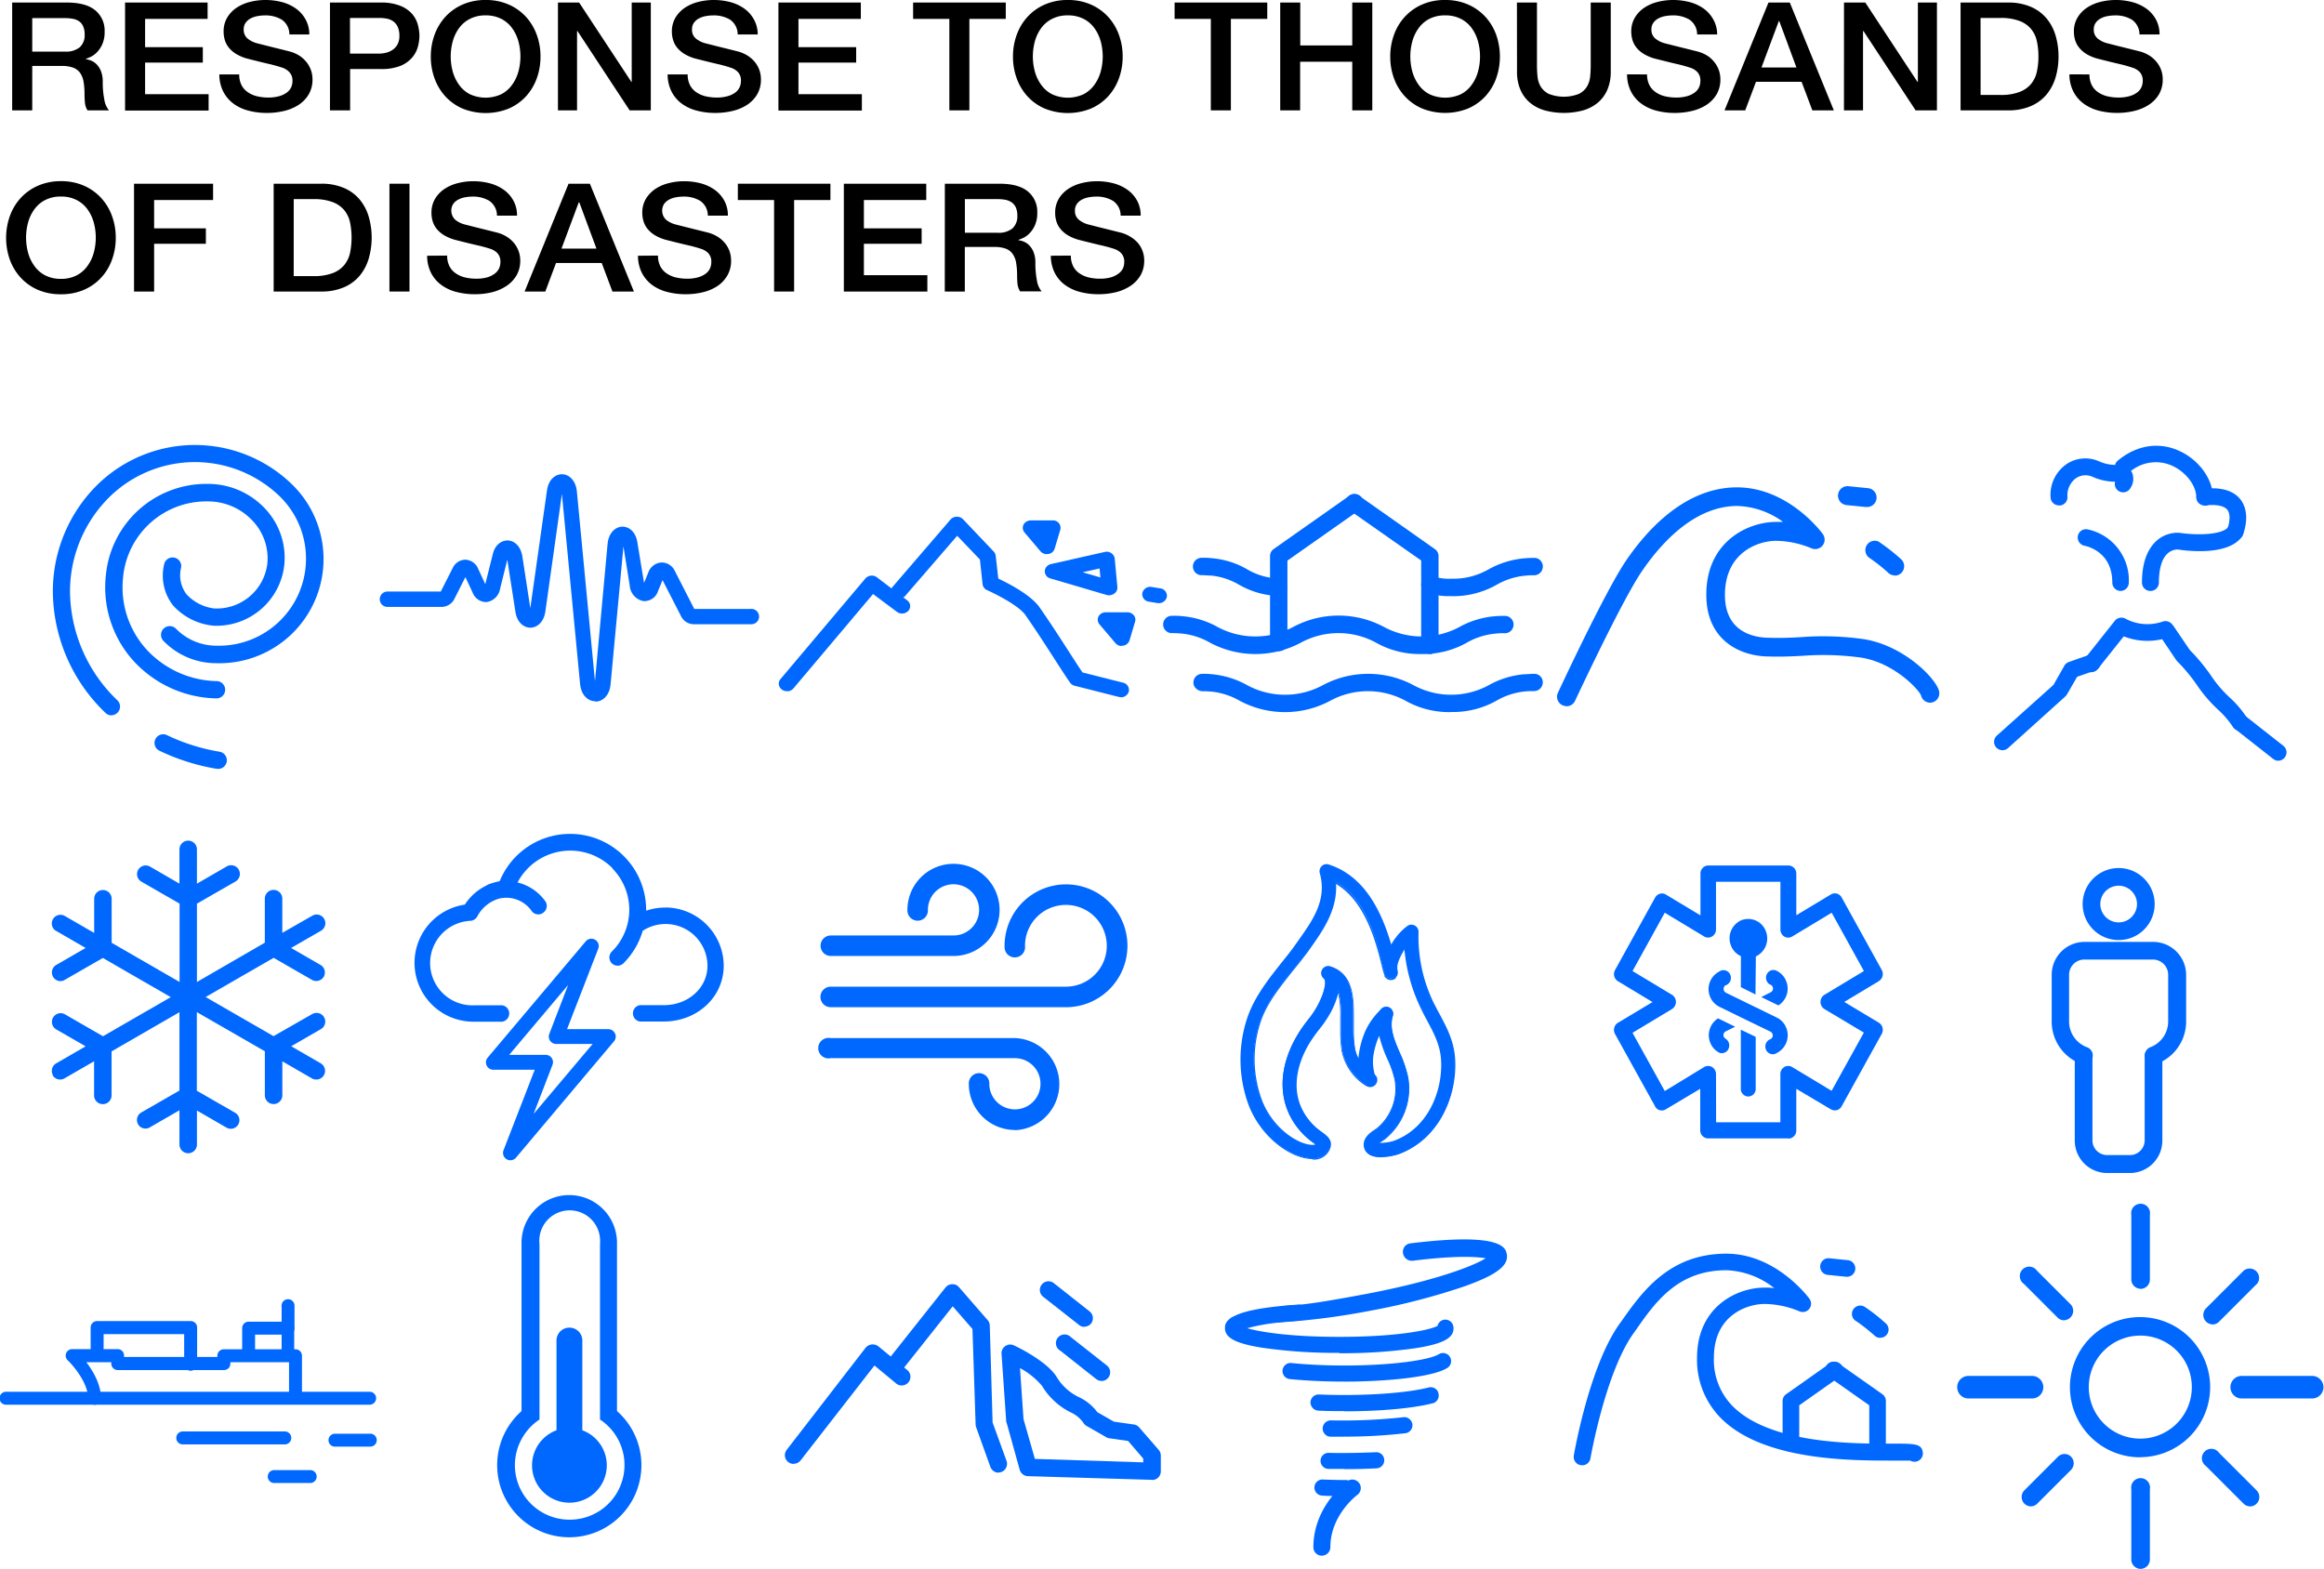 <svg xmlns="http://www.w3.org/2000/svg" viewBox="0 0 738.83 498.83"><defs><style>.cls-1{fill:#0068ff;}</style></defs><g id="Layer_2" data-name="Layer 2"><g id="Layer_3" data-name="Layer 3"><g id="Layer_2-2" data-name="Layer 2"><g id="Layer_1-2" data-name="Layer 1-2"><path class="cls-1" d="M356.3,227.71a3.09,3.09,0,0,1-.68-.09l-13.86-3.51a2.53,2.53,0,0,1-1.56-1c-1.56-2.23-3.36-5.05-5.26-8-2.65-4.11-5.66-8.78-8.89-13.42-2.05-3.06-9.53-6.79-12.22-8a2.38,2.38,0,0,1-1.45-1.86l-.85-7.88-7.23-7.55-16.66,19.27a2.75,2.75,0,0,1-3.64-.07,2.23,2.23,0,0,1-.38-2.8l18.55-21.55a2.67,2.67,0,0,1,2-.91,2.6,2.6,0,0,1,2,.82l9.75,10.26a2.28,2.28,0,0,1,.63,1.3l.82,7.3c3.12,1.44,10.36,5.18,13.09,9.09,3.29,4.71,6.32,9.41,9,13.57,1.76,2.73,3.29,5.12,4.68,7.17l12.9,3.26a2.35,2.35,0,0,1,1.79,2.91,2.55,2.55,0,0,1-2.48,1.73" transform="translate(0 -6.05)"/><path class="cls-1" d="M250.14,225.79a2.47,2.47,0,0,1-2.56-2.37,2.24,2.24,0,0,1,.53-1.44l27-32a2.74,2.74,0,0,1,3.61-.43l.07.06L288.5,197a2.23,2.23,0,0,1,.21,3.33,2.74,2.74,0,0,1-3.47.32l-7.69-5.73-25.3,30a2.63,2.63,0,0,1-2,.92" transform="translate(0 -6.05)"/><path class="cls-1" d="M352.71,195.35a3.33,3.33,0,0,1-.78-.1l-18-5.29a2.33,2.33,0,0,1-1.65-3,2.5,2.5,0,0,1,1.82-1.56l17.16-3.87a2.59,2.59,0,0,1,3.07,1.8,1.6,1.6,0,0,1,.05.29l.86,9.16a2.3,2.3,0,0,1-1,2,2.68,2.68,0,0,1-1.56.52M344.21,188l5.63,1.65-.27-2.86Z" transform="translate(0 -6.05)"/><path class="cls-1" d="M332.77,182.24a2.66,2.66,0,0,1-2-.92l-5.08-6a2.23,2.23,0,0,1,.46-3.31,2.75,2.75,0,0,1,1.58-.5h6.87a2.38,2.38,0,0,1,2.48,3l-1.8,6a2.47,2.47,0,0,1-2,1.69,4.17,4.17,0,0,1-.5,0" transform="translate(0 -6.05)"/><path class="cls-1" d="M356.61,211.45a2.63,2.63,0,0,1-2-.92l-5.09-6a2.25,2.25,0,0,1,.46-3.32,2.77,2.77,0,0,1,1.59-.49h6.86a2.63,2.63,0,0,1,2,.93,2.14,2.14,0,0,1,.44,2l-1.78,6a2.49,2.49,0,0,1-2,1.69,2.18,2.18,0,0,1-.51,0" transform="translate(0 -6.05)"/><path class="cls-1" d="M368.52,197.81a1.69,1.69,0,0,1-.45,0l-2.79-.46a2.4,2.4,0,0,1-2.12-2.72,2.56,2.56,0,0,1,3-1.95l2.78.45a2.37,2.37,0,0,1,2,2.76,2.52,2.52,0,0,1-2.48,1.92" transform="translate(0 -6.05)"/></g></g><g id="Layer_2-3" data-name="Layer 2"><g id="Layer_1-2-2" data-name="Layer 1-2"><path class="cls-1" d="M568.51,368H543a2.56,2.56,0,0,1-2.48-2.62V352.23l-10.95,6.53a2.42,2.42,0,0,1-3.39-.9l0-.05-12.74-23a2.68,2.68,0,0,1,.92-3.57l11-6.59-11-6.62a2.67,2.67,0,0,1-.92-3.55h0l12.74-23.05a2.61,2.61,0,0,1,1.53-1.22,2.45,2.45,0,0,1,1.89.26l11,6.62V283.84a2.55,2.55,0,0,1,2.47-2.62h25.5a2.56,2.56,0,0,1,2.5,2.62v13.21l11-6.62a2.48,2.48,0,0,1,1.9-.26,2.59,2.59,0,0,1,1.52,1.22l12.74,23.05a2.66,2.66,0,0,1-.91,3.55h0l-11,6.62,11,6.61a2.66,2.66,0,0,1,.91,3.55h0l-12.74,23a2.41,2.41,0,0,1-3.36,1l-.06,0-11-6.53v13.21a2.58,2.58,0,0,1-2.5,2.62m-23-5.2H566V347.64a2.64,2.64,0,0,1,1.24-2.34,2.47,2.47,0,0,1,2.49,0l12.56,7.57,10.25-18.51L580,326.87a2.68,2.68,0,0,1,0-4.52l12.56-7.56-10.25-18.54-12.56,7.57a2.43,2.43,0,0,1-3.4-.95,2.64,2.64,0,0,1-.33-1.3V286.42H545.54v15.13a2.56,2.56,0,0,1-2.53,2.6,2.39,2.39,0,0,1-1.22-.34l-12.54-7.56L519,314.79l12.55,7.56a2.67,2.67,0,0,1,0,4.52L519,334.43l10.25,18.51,12.54-7.64a2.48,2.48,0,0,1,2.5,0,2.69,2.69,0,0,1,1.25,2.27Z" transform="translate(0 -6.05)"/><path class="cls-1" d="M553.43,319.91l3.48,1.73,1.18.63.12-12.13a6.32,6.32,0,0,0,3.13-8.14,6,6,0,0,0-7.86-3.32,6.29,6.29,0,0,0-3.15,8.1l0,0a5.94,5.94,0,0,0,3.13,3.27Z" transform="translate(0 -6.05)"/><path class="cls-1" d="M558.16,352V335.72l-4.73-2.28V352a2.44,2.44,0,0,0,2.17,2.67,2.4,2.4,0,0,0,2.56-2.26,2.8,2.8,0,0,0,0-.41" transform="translate(0 -6.05)"/><path class="cls-1" d="M559.93,323.06l5.44,2.65a6.29,6.29,0,0,0,2.15-8.4l0-.05a6.29,6.29,0,0,0-2.54-2.47,2.3,2.3,0,0,0-3.22.89,2.53,2.53,0,0,0,.61,3.19,1.69,1.69,0,0,0,.6.3,1.36,1.36,0,0,1,.58,1.73,1.45,1.45,0,0,1-.58.62Z" transform="translate(0 -6.05)"/><path class="cls-1" d="M546.63,340.78a2.34,2.34,0,0,0,3-1.56,2.53,2.53,0,0,0-1-2.89,1.33,1.33,0,0,1-.6-1.73,1.41,1.41,0,0,1,.6-.63l3-1.48-5.44-2.65a6.35,6.35,0,0,0-2.12,8.48,6,6,0,0,0,2.53,2.44" transform="translate(0 -6.05)"/><path class="cls-1" d="M548.64,319.32a2.48,2.48,0,0,0,1.53-3.09,2.34,2.34,0,0,0-3-1.6,3.23,3.23,0,0,0-.58.31,6.29,6.29,0,0,0-2.85,8.2,6.06,6.06,0,0,0,2.85,3l6.8,3.33,9.49,4.6a1.38,1.38,0,0,1,.59,1.74,1.47,1.47,0,0,1-.59.62,2.49,2.49,0,0,0-1.54,3.09,2.34,2.34,0,0,0,3,1.6,2.49,2.49,0,0,0,.58-.31,6.28,6.28,0,0,0,2.85-8.2,6,6,0,0,0-2.85-3L555.47,325l-6.8-3.33a1.36,1.36,0,0,1-.6-1.73,1.11,1.11,0,0,1,.6-.67" transform="translate(0 -6.05)"/></g></g><g id="Layer_2-4" data-name="Layer 2"><g id="Layer_1-2-3" data-name="Layer 1-2"><path class="cls-1" d="M68.92,228.1h-.1a36.62,36.62,0,0,1-26.7-12.28,34.84,34.84,0,0,1-8.49-26.59A32.09,32.09,0,0,1,66.11,159.9,24.84,24.84,0,0,1,84.49,168a22.74,22.74,0,0,1,5.9,17.61A21.7,21.7,0,0,1,68,205a19.85,19.85,0,0,1-13-6.47,15.4,15.4,0,0,1-2.83-13,2.74,2.74,0,1,1,5.4,1A10,10,0,0,0,59.3,195a14.32,14.32,0,0,0,8.85,4.51A16.22,16.22,0,0,0,85,185.19a17.32,17.32,0,0,0-4.57-13.42,19.34,19.34,0,0,0-14.32-6.3,26.59,26.59,0,0,0-27,24.35,29.36,29.36,0,0,0,7.14,22.36A31.22,31.22,0,0,0,69,222.61a2.75,2.75,0,0,1,0,5.49" transform="translate(0 -6.05)"/><path class="cls-1" d="M35.44,233.5a2.7,2.7,0,0,1-1.88-.77A53.91,53.91,0,0,1,16.8,194.25a47.6,47.6,0,0,1,14.64-34.53,44.32,44.32,0,0,1,61.05,0,33.13,33.13,0,0,1-23.72,57.19,23.34,23.34,0,0,1-16.83-7.11A2.77,2.77,0,1,1,56,206h0a18,18,0,0,0,12.95,5.35,27.68,27.68,0,0,0,19.74-47.72,38.81,38.81,0,0,0-53.43,0,42.21,42.21,0,0,0-13,30.59,48.44,48.44,0,0,0,15.1,34.53,2.76,2.76,0,0,1,0,3.89,2.83,2.83,0,0,1-1.89.83" transform="translate(0 -6.05)"/><path class="cls-1" d="M69.32,250.49h-.46a67.6,67.6,0,0,1-18.38-5.85,2.76,2.76,0,0,1,2.4-4.95,62.13,62.13,0,0,0,17,5.38,2.75,2.75,0,0,1-.45,5.45" transform="translate(0 -6.05)"/></g></g><g id="Layer_2-5" data-name="Layer 2"><g id="Layer_1-2-4" data-name="Layer 1-2"><path class="cls-1" d="M680.43,469.39A22.29,22.29,0,1,1,702.64,447v.07a22.29,22.29,0,0,1-22.21,22.29m0-38.66a16.38,16.38,0,1,0,16.38,16.37,16.37,16.37,0,0,0-16.38-16.37" transform="translate(0 -6.05)"/><path class="cls-1" d="M703.36,427.13a3,3,0,0,1-2.09-5.05l12-12a3,3,0,0,1,4.4,4,2.5,2.5,0,0,1-.23.23l-12,12a3,3,0,0,1-2.1.86" transform="translate(0 -6.05)"/><path class="cls-1" d="M645.52,485a3,3,0,0,1-2-5.05l10.75-10.75a2.94,2.94,0,0,1,4.15,0l0,0a3,3,0,0,1,0,4.18l-10.74,10.74a2.93,2.93,0,0,1-2.1.88" transform="translate(0 -6.05)"/><path class="cls-1" d="M715.35,485a2.94,2.94,0,0,1-2.08-.86l-12-12a3,3,0,1,1,4.19-4.17l12,12a3,3,0,0,1-2.09,5.05" transform="translate(0 -6.05)"/><path class="cls-1" d="M656.23,425.84a2.89,2.89,0,0,1-2.09-.86l-10.75-10.75a3,3,0,1,1,4.19-4.17h0l10.75,10.75a3,3,0,0,1-2.08,5" transform="translate(0 -6.05)"/><path class="cls-1" d="M735.25,450.69H712.86a3.59,3.59,0,1,1,0-7.17h22.39a3.59,3.59,0,0,1,0,7.17" transform="translate(0 -6.05)"/><path class="cls-1" d="M646.2,450.69H625.62a3.59,3.59,0,0,1,0-7.17H646.2a3.59,3.59,0,0,1,0,7.17" transform="translate(0 -6.05)"/><path class="cls-1" d="M680.43,504.87a3,3,0,0,1-2.86-2.95V479.53a3,3,0,1,1,5.91,0v22.39a3,3,0,0,1-3,2.95h-.09" transform="translate(0 -6.05)"/><path class="cls-1" d="M680.43,415.81a3,3,0,0,1-2.86-3V392.29a3,3,0,1,1,5.91,0h0v20.56a3,3,0,0,1-3,3h0" transform="translate(0 -6.05)"/></g></g><g id="Layer_2-6" data-name="Layer 2"><g id="Layer_1-2-5" data-name="Layer 1-2"><path class="cls-1" d="M189.22,229c-2.13,0-4.44-1.71-4.81-5.53l-5.77-60.37-5.26,37.36c-.51,3.54-2.75,5.14-4.75,5.16h0c-2,0-4.22-1.54-4.76-5L161.28,184,159,193.19a5.14,5.14,0,0,1-4.23,4.28,4.62,4.62,0,0,1-4.51-3l-2.3-4.93-3.39,6.7a4.61,4.61,0,0,1-4.05,2.77H123.17a2.44,2.44,0,0,1,0-4.88h17v-.09l3.73-7.34A4.51,4.51,0,0,1,148,184a4.61,4.61,0,0,1,4.06,3l2.22,4.77,2.4-9.59c.83-3.28,3.06-4.34,4.78-4.29,2.33.11,4.13,2.09,4.6,5.05l2.53,16.47L173.89,162c.52-3.62,2.73-5.16,4.77-5.16h0c2.1,0,4.38,1.78,4.74,5.52l5.75,60.29,4-43.6c.34-3.73,2.61-5.47,4.61-5.55s4.31,1.43,4.87,5l2.12,12.89,1.33-3.24a4.74,4.74,0,0,1,4.1-3.25,4.58,4.58,0,0,1,4.35,2.67l6.14,12v.09h17.91a2.44,2.44,0,1,1,.39,4.86H220.42a4.57,4.57,0,0,1-4-2.74l-5.79-11.29-1.41,3.44a4.59,4.59,0,0,1-4.71,3.23,5.4,5.4,0,0,1-4.31-4.92l-2-12.47-4.08,43.79c-.35,3.83-2.68,5.55-4.81,5.56Z" transform="translate(0 -6.05)"/></g></g><g id="Layer_2-7" data-name="Layer 2"><g id="Layer_1-2-6" data-name="Layer 1-2"><path class="cls-1" d="M406.51,213.09a2.73,2.73,0,0,1-2.75-2.71V182.87a2.77,2.77,0,0,1,1.16-2.26l24-16.89a2.77,2.77,0,1,1,3.23,4.49h0l-22.86,16.08v26.15a2.64,2.64,0,0,1-2.65,2.65h-.11" transform="translate(0 -6.05)"/><path class="cls-1" d="M454.56,214a2.75,2.75,0,0,1-2.75-2.74v-27l-22.82-16a2.77,2.77,0,1,1,3.14-4.56l24.06,16.95a2.69,2.69,0,0,1,1.14,2.19v28.43a2.76,2.76,0,0,1-2.77,2.76h0" transform="translate(0 -6.05)"/><path class="cls-1" d="M451.9,214a28.26,28.26,0,0,1-14.44-3.61,25,25,0,0,0-23.91,0,30.66,30.66,0,0,1-28.87,0,22.41,22.41,0,0,0-9-2.9c-.93-.09-1.9-.14-2.92-.14a2.76,2.76,0,0,1-.43-5.51h.43a25.42,25.42,0,0,1,3.44.15,28,28,0,0,1,11,3.47,25.45,25.45,0,0,0,23.92-.07,30.59,30.59,0,0,1,28.87,0,25.33,25.33,0,0,0,23.86.07A28,28,0,0,1,475,202c1-.1,2.11-.13,3.21-.13a2.76,2.76,0,1,1,.43,5.51h-.43a20.19,20.19,0,0,0-2.73.12,22.23,22.23,0,0,0-9.21,2.92A28.29,28.29,0,0,1,451.86,214" transform="translate(0 -6.05)"/><path class="cls-1" d="M461.26,232.46a28.19,28.19,0,0,1-14.44-3.62,25.06,25.06,0,0,0-23.89,0,30.49,30.49,0,0,1-28.84,0,22.72,22.72,0,0,0-9-2.9q-1.32-.12-2.79-.12a3.08,3.08,0,0,1-2.74-1.83,2.78,2.78,0,0,1,2.61-3.7h0a23.73,23.73,0,0,1,3.35.15,28.29,28.29,0,0,1,11,3.47,25.26,25.26,0,0,0,24,0,30.59,30.59,0,0,1,28.87,0,25.06,25.06,0,0,0,23.89,0,28,28,0,0,1,11.23-3.48c1,0,2.06-.14,3.19-.14a2.71,2.71,0,0,1,2.5,1.49,2.79,2.79,0,0,1-2.47,4c-1,0-1.88,0-2.72.1a22.38,22.38,0,0,0-9.23,2.93,28.17,28.17,0,0,1-14.44,3.62" transform="translate(0 -6.05)"/><path class="cls-1" d="M461.26,195.58a21.55,21.55,0,0,1-7.35-1,2.84,2.84,0,0,1-2.1-2.6,2.79,2.79,0,0,1,3.62-2.74,16.4,16.4,0,0,0,5.9.81,22.66,22.66,0,0,0,11.95-3,28.49,28.49,0,0,1,11.22-3.48c1-.09,2.14-.14,3.26-.14a2.65,2.65,0,0,1,2.41,1.44,2.79,2.79,0,0,1-2.45,4.09,20.19,20.19,0,0,0-2.73.12,22,22,0,0,0-9.22,2.92,28.26,28.26,0,0,1-14.44,3.61" transform="translate(0 -6.05)"/><path class="cls-1" d="M406.51,195.53h-.12a26.82,26.82,0,0,1-12.5-3.58,21.78,21.78,0,0,0-8.83-2.9c-.9,0-1.86-.11-2.86-.12a2.77,2.77,0,1,1-.05-5.53,23.52,23.52,0,0,1,3.35.15A26.92,26.92,0,0,1,396.39,187a21.29,21.29,0,0,0,10.25,3,2.76,2.76,0,0,1-.13,5.51" transform="translate(0 -6.05)"/></g></g><g id="Layer_2-8" data-name="Layer 2"><g id="Layer_1-2-7" data-name="Layer 1-2"><path class="cls-1" d="M498,230.56a3,3,0,0,1-3-2.95,3.08,3.08,0,0,1,.29-1.3c.61-1.32,15.09-32.43,21.77-42.19C527.47,169,539.62,161,552.19,161c16.24,0,26.88,14.2,27.32,14.88a3,3,0,0,1-3.66,4.49,30,30,0,0,0-11.2-2.37c-5.62,0-16.27,3.6-16.27,17.22,0,12.28,9.92,13.61,14.19,13.61,3.38.1,6.55,0,9.92-.2a91.91,91.91,0,0,1,20,.63c13,2.05,23.32,12.85,24,16.7a3,3,0,0,1-2.4,3.47h0a3,3,0,0,1-3.38-2.3c-.82-2-8.72-10.41-19.08-12a87.56,87.56,0,0,0-18.8-.55c-3.37.17-6.75.32-10.31.2h0c-9.21,0-20.06-5.06-20.06-19.59-.05-17,13.29-23.2,22.19-23.2h2.21a25.91,25.91,0,0,0-14.67-5.07c-13.31.11-23.75,11.31-30.18,20.71s-21.15,41-21.3,41.29a3,3,0,0,1-2.72,1.69" transform="translate(0 -6.05)"/><path class="cls-1" d="M602.38,189a3,3,0,0,1-2-.76,55.53,55.53,0,0,0-5.83-4.65,3,3,0,0,1,2.48-5.44,3,3,0,0,1,.61.38,62,62,0,0,1,6.75,5.33,3,3,0,0,1-2,5.21" transform="translate(0 -6.05)"/><path class="cls-1" d="M593.43,167.25h-.3l-6.09-.61a3,3,0,0,1,.61-6l6.09.61a3,3,0,1,1-.31,6" transform="translate(0 -6.05)"/></g></g><g id="Layer_2-9" data-name="Layer 2"><g id="Layer_1-2-8" data-name="Layer 1-2"><path class="cls-1" d="M356.82,306.75a17.91,17.91,0,0,1-17.89,17.89H264.09a1.62,1.62,0,1,1,0-3.24h74.76a14.65,14.65,0,1,0-14.66-14.65,1.62,1.62,0,0,1-1.62,1.62,1.65,1.65,0,0,1-1.64-1.62,17.92,17.92,0,0,1,35.81,0m-92.65,1.66h39a13,13,0,1,0-13-13,1.63,1.63,0,0,0,1.6,1.64h0a1.64,1.64,0,0,0,1.64-1.64h0a9.76,9.76,0,1,1,9.76,9.77h-39a1.62,1.62,0,1,0,0,3.24m58.57,29.24H264.09a1.66,1.66,0,0,0-1.64,1.64,1.64,1.64,0,0,0,1.64,1.62h58.57a9.78,9.78,0,1,1-9.78,9.78h0a1.62,1.62,0,1,0-3.23,0,13,13,0,1,0,13-13" transform="translate(0 -6.05)"/><path class="cls-1" d="M322.66,365.32A14.65,14.65,0,0,1,308,350.69a3.26,3.26,0,1,1,6.51,0h0a8.14,8.14,0,1,0,8.14-8.2H264.09a3.26,3.26,0,1,1-1.29-6.39,3.12,3.12,0,0,1,1.29,0h58.57a14.65,14.65,0,0,1,0,29.28m-9.12-7.79a11.4,11.4,0,1,0,9.12-18.3h0a11.4,11.4,0,1,1-9.12,18.23m25.31-31.24H264.09a3.26,3.26,0,0,1,0-6.52h74.77a13,13,0,1,0-13-13,3.26,3.26,0,1,1-6.49.53,2.35,2.35,0,0,1,0-.53,19.53,19.53,0,1,1,19.53,19.53h0M303.13,310h-39a3.26,3.26,0,1,1,0-6.52h39a8.14,8.14,0,1,0-8.14-8.14h0a3.26,3.26,0,1,1-6.51,0A14.65,14.65,0,1,1,303.13,310h0m7.52-23.18a11.27,11.27,0,0,1,0,17,11.27,11.27,0,0,0,0-17m-15.47.39a11.33,11.33,0,0,0-3.45,8.13,11.33,11.33,0,0,1,3.45-8.13" transform="translate(0 -6.05)"/></g></g><g id="Layer_2-10" data-name="Layer 2"><g id="Layer_1-2-9" data-name="Layer 1-2"><path class="cls-1" d="M350.16,445.12a2.82,2.82,0,0,1-1.67-.61l-11.39-9a2.76,2.76,0,1,1,2.71-4.82,3.07,3.07,0,0,1,.64.5l11.42,9a2.76,2.76,0,0,1-1.67,4.94" transform="translate(0 -6.05)"/><path class="cls-1" d="M344.75,427.93a2.66,2.66,0,0,1-1.67-.59l-11.46-9a2.73,2.73,0,0,1-.45-3.84l0,0A2.72,2.72,0,0,1,335,414l0,0,11.39,9a2.75,2.75,0,0,1,.48,3.86l0,0a2.72,2.72,0,0,1-2.16,1" transform="translate(0 -6.05)"/><path class="cls-1" d="M252.29,471.49a2.77,2.77,0,0,1-2.77-2.76,2.82,2.82,0,0,1,.59-1.72l25.13-32.51a2.94,2.94,0,0,1,4-.39l9.09,7.46A2.76,2.76,0,0,1,285,446l-.18-.15L278,440.21l-23.46,30.15a2.74,2.74,0,0,1-2.18,1.08" transform="translate(0 -6.05)"/><path class="cls-1" d="M317.41,474.29a2.81,2.81,0,0,1-2.55-1.83l-4.55-12.67a2.71,2.71,0,0,1-.15-.85l-1-30.34-6.28-7.21-15.3,19.29a2.77,2.77,0,0,1-4.32-3.44l17.36-21.88a2.82,2.82,0,0,1,2.09-1,2.6,2.6,0,0,1,2.16.94l9.1,10.46a2.72,2.72,0,0,1,.69,1.67l.9,30.9L320,470.55a2.78,2.78,0,0,1-1.68,3.52,2.41,2.41,0,0,1-.92.16" transform="translate(0 -6.05)"/><path class="cls-1" d="M366.28,476.56h0l-39.51-1.17a2.81,2.81,0,0,1-2.58-2l-4.13-14.84a2.69,2.69,0,0,1-.17-.55l-1.49-21.51a2.75,2.75,0,0,1,1.2-2.47,2.79,2.79,0,0,1,2.75-.21c1.06.5,10.46,5,13.59,10.05a16.47,16.47,0,0,0,7.12,6.43,15.58,15.58,0,0,1,5.8,4.76l5.24,3,6.42.92a2.65,2.65,0,0,1,1.67.94l6.18,7.13a2.79,2.79,0,0,1,.67,1.8v5a2.75,2.75,0,0,1-2.73,2.77h0M329,469.9,363.45,471V469.8l-4.81-5.6-5.91-.84a2.82,2.82,0,0,1-1-.33l-6.25-3.59a2.76,2.76,0,0,1-1-.92,9.89,9.89,0,0,0-4.21-3.47,22.16,22.16,0,0,1-9-8.37,24.07,24.07,0,0,0-7-5.65l1.12,16.22Z" transform="translate(0 -6.05)"/></g></g><g id="Layer_2-11" data-name="Layer 2"><g id="Layer_1-2-10" data-name="Layer 1-2"><path class="cls-1" d="M673.56,304.94A11.45,11.45,0,1,1,685,293.49a11.44,11.44,0,0,1-11.45,11.45m0-17.28a5.83,5.83,0,1,0,5.83,5.83,5.84,5.84,0,0,0-5.83-5.83" transform="translate(0 -6.05)"/><path class="cls-1" d="M669.84,379a10.29,10.29,0,0,1-10.24-10.24V341.6a2.82,2.82,0,0,1,5.62,0v27.06a4.67,4.67,0,0,0,4.63,4.64h7.42a4.69,4.69,0,0,0,4.55-4.65v-27a2.82,2.82,0,0,1,5.62,0v27.06A10.3,10.3,0,0,1,677.29,379Z" transform="translate(0 -6.05)"/><path class="cls-1" d="M684.68,344.4a2.8,2.8,0,0,1-1-5.42,8.74,8.74,0,0,0,5.61-8.11V316a4.86,4.86,0,0,0-4.86-4.87H662.63a4.86,4.86,0,0,0-4.84,4.87v14.91a8.75,8.75,0,0,0,5.69,8.1,2.8,2.8,0,0,1-1.92,5.27l-.06,0a14.37,14.37,0,0,1-9.24-13.34V316a10.47,10.47,0,0,1,10.45-10.48h21.77A10.51,10.51,0,0,1,695,316v14.93a14.37,14.37,0,0,1-9.26,13.34,2.81,2.81,0,0,1-1,.18" transform="translate(0 -6.05)"/></g></g><g id="Layer_2-12" data-name="Layer 2"><g id="Layer_1-2-11" data-name="Layer 1-2"><path class="cls-1" d="M30,452.67A2.06,2.06,0,0,1,28,450.61h0c0-4.84-4.67-10.34-6.48-12.06A2.06,2.06,0,0,1,22.92,435H37.43a2,2,0,0,1,2,2.05h0v.44H69.1v-.44a2.06,2.06,0,0,1,2-2H94a2.05,2.05,0,0,1,2,2.06v11.62a2.06,2.06,0,1,1-4.11,0v-9.57H73.23v.44a2,2,0,0,1-2,2.06H37.43a2.06,2.06,0,0,1-2.06-2.06v-.44H27.45c2.17,2.86,4.66,7.1,4.66,11.49a2.05,2.05,0,0,1-2.05,2.06" transform="translate(0 -6.05)"/><path class="cls-1" d="M91.53,437.56a2.05,2.05,0,0,1-2-2.05h0v-5.12H81.09v5.12a2.06,2.06,0,1,1-4.1.32,1.71,1.71,0,0,1,0-.32v-7.18a2.06,2.06,0,0,1,2.06-2.06H91.53a2.05,2.05,0,0,1,2,2.06h0v7.18a2,2,0,0,1-2,2.05h0" transform="translate(0 -6.05)"/><path class="cls-1" d="M60.61,441.87a2.06,2.06,0,0,1-2.06-2.06h0v-9.58H32.94v4.7a2.06,2.06,0,1,1-4.12,0v-6.78a2.07,2.07,0,0,1,2.05-2.08H60.61a2.07,2.07,0,0,1,2.06,2.06v11.66a2.06,2.06,0,0,1-2,2.08h0" transform="translate(0 -6.05)"/><path class="cls-1" d="M91.53,430.39a2.05,2.05,0,0,1-2-2.06h0v-6.86a2.06,2.06,0,1,1,4.1-.32,1.71,1.71,0,0,1,0,.32v6.86a2,2,0,0,1-2,2.06h0" transform="translate(0 -6.05)"/><path class="cls-1" d="M117.37,452.67H2.06a2.06,2.06,0,1,1,0-4.11H117.37a2.06,2.06,0,1,1,0,4.11h0" transform="translate(0 -6.05)"/><path class="cls-1" d="M90.54,465.29H58.1a2.06,2.06,0,1,1,0-4.12H90.54a2.06,2.06,0,0,1,0,4.12h0" transform="translate(0 -6.05)"/><path class="cls-1" d="M117.43,466H106.29a2.06,2.06,0,0,1,0-4.1h11.14a2.06,2.06,0,1,1,.32,4.1,1.71,1.71,0,0,1-.32,0" transform="translate(0 -6.05)"/><path class="cls-1" d="M98.42,477.57H87.33a2.06,2.06,0,1,1,0-4.11H98.47a2.06,2.06,0,1,1,0,4.11h0" transform="translate(0 -6.05)"/></g></g><g id="Layer_2-13" data-name="Layer 2"><g id="Layer_1-2-12" data-name="Layer 1-2"><path class="cls-1" d="M211.59,294.61a18.26,18.26,0,0,0-6.17,1v-.26a24.18,24.18,0,0,0-46.57-9.12,17.7,17.7,0,0,0-1.91.46,15.55,15.55,0,0,0-1.63.54,2.29,2.29,0,0,0-.59.33,16.88,16.88,0,0,0-6.94,6.11,18.71,18.71,0,0,0,3,37.22h8.9a2.64,2.64,0,0,0,0-5.21h-8.9a13.44,13.44,0,1,1-1.18-26.86,2.69,2.69,0,0,0,2.12-1.37,11.5,11.5,0,0,1,6.94-5.69A9.82,9.82,0,0,1,169,295.67a2.59,2.59,0,0,0,3.6.65l.06-.05a2.62,2.62,0,0,0,.73-3.63.86.86,0,0,1-.07-.1,15.31,15.31,0,0,0-8.79-5.91A18.93,18.93,0,0,1,194.63,282a1.92,1.92,0,0,0,.36.5,18.71,18.71,0,0,1-.48,26.1,2.62,2.62,0,1,0,3.69,3.73A24.11,24.11,0,0,0,204.32,302a13.31,13.31,0,0,1,20.59,11.15c0,6.94-6.07,12.49-13.88,12.49H203.4a2.64,2.64,0,0,0,0,5.2H211c10.69,0,19.08-7.8,19.08-17.74a18.6,18.6,0,0,0-18.52-18.52" transform="translate(0 -6.05)"/><path class="cls-1" d="M195.51,334.62a2.31,2.31,0,0,0-2.11-1.35H180.27l9.9-25.53a2.34,2.34,0,0,0-4-2.34l-31.13,36.92a2.34,2.34,0,0,0,1.73,3.85H170l-9.89,25.51a2.34,2.34,0,0,0,4,2.36l31.09-36.92a2.33,2.33,0,0,0,.33-2.5m-25.89,25.6,6-15.61a2.31,2.31,0,0,0-1.29-3,2.24,2.24,0,0,0-.89-.17H161.88l18.73-22.22-6,15.61a2.34,2.34,0,0,0,1.4,3,2.28,2.28,0,0,0,.82.14h11.58Z" transform="translate(0 -6.05)"/></g></g><g id="Layer_2-14" data-name="Layer 2"><g id="Layer_1-2-13" data-name="Layer 1-2"><path class="cls-1" d="M478.59,404.87c-.32-1.59-1.27-6.63-30.11-3.08a2.36,2.36,0,0,0,.58,4.68c14.19-1.74,20.62-1.21,23.19-.75l1.09.19-.93.56c-4.49,2.77-17.14,7.41-38,11.36-24.26,4.61-34.29,4.33-21.72,3.52a2.14,2.14,0,0,1,.28,4.28h0c-2.21.15-4.18.32-5.94.52a225.54,225.54,0,0,0,28.25-3.68,212.63,212.63,0,0,0,30.19-7.87c10-3.57,13.78-6.4,13.14-9.77" transform="translate(0 -6.05)"/><path class="cls-1" d="M407,426.48v-.81c1.87-.2,3.88-.37,6-.5a1.71,1.71,0,0,0,1.19-.59,1.59,1.59,0,0,0,.43-1.26,1.74,1.74,0,0,0-1.86-1.6h-.83c-1.92.2-3.37.33-4.19.35H407l-.16-.19.1-.23c.11-.24.16-.33,4.79-.65s12.19-1.6,22.72-3.57c20.79-3.95,33.42-8.56,37.87-11.31h0c-2.54-.46-8.93-1-23.08.77a2.85,2.85,0,0,1-2.67-4.53,2.79,2.79,0,0,1,1.89-1c29.22-3.58,30.18,1.51,30.56,3.43h0c.69,3.63-3.2,6.59-13.4,10.23a212,212,0,0,1-30.26,7.82A223,223,0,0,1,407,426.48m7.39-5.05a2.65,2.65,0,0,1,1,1.82,2.57,2.57,0,0,1-.58,1.78c6.3-.66,13.31-1.7,20.39-3a211.05,211.05,0,0,0,30.12-7.78c9.74-3.48,13.47-6.14,12.86-9.34h0c-.77-4.12-10.75-5.05-29.56-2.73a1.94,1.94,0,0,0-1.76,2.09v.07a1.9,1.9,0,0,0,.74,1.29,1.83,1.83,0,0,0,1.42.4c14.25-1.76,20.79-1.23,23.32-.75l2.13.39-1.86,1.13c-4.51,2.78-17.21,7.44-38.16,11.42-7.34,1.39-14.76,2.56-20,3.2" transform="translate(0 -6.05)"/><path class="cls-1" d="M391.93,425.22c-2.08,1.23-2.08,2.41-2.08,3.1,0,2.88,3.39,4.58,11.71,5.89a184.12,184.12,0,0,0,48.44,0c8.32-1.31,11.71-3,11.71-5.89a3,3,0,0,0-.09-.72,2.15,2.15,0,0,0-4.21.21c-2,1.38-12.62,3.66-31.64,3.66-16.76,0-27-1.77-30.55-3.2A50.52,50.52,0,0,1,407,426.08c-.93,0-1.83.1-2.69.11-5.87.2-9.87-.11-12.39-1" transform="translate(0 -6.05)"/><path class="cls-1" d="M425.77,436.19a164.42,164.42,0,0,1-24.28-1.6c-8.57-1.33-12.06-3.15-12.06-6.27,0-.73,0-2.09,2.28-3.47l.17-.09h.18c2.44.84,6.39,1.15,12.25,1l2.72-.06v.81a61.57,61.57,0,0,0-10.53,1.84c4,1.17,13.5,2.75,29.26,2.75,19.19,0,29.17-2.3,31.25-3.5a2.56,2.56,0,0,1,3.08-1.91,2.83,2.83,0,0,1,.74.31,2.48,2.48,0,0,1,1.17,1.6,3.75,3.75,0,0,1,.1.82c0,3.11-3.49,4.94-12.05,6.28a164.55,164.55,0,0,1-24.29,1.6M392,425.67c-1.73,1.08-1.73,2.06-1.73,2.65,0,2.59,3.41,4.22,11.37,5.47a183.21,183.21,0,0,0,48.32,0c8-1.25,11.36-2.88,11.36-5.47a3.21,3.21,0,0,0,0-.62,1.8,1.8,0,0,0-.8-1.07,1.66,1.66,0,0,0-1.32-.2,1.72,1.72,0,0,0-1.31,1.44v.18l-.14.11c-2.13,1.44-12.65,3.73-31.86,3.73-16.52,0-26.86-1.71-30.69-3.2l-1-.38,1-.39a28.36,28.36,0,0,1,5-1.29,28.83,28.83,0,0,1-8-1" transform="translate(0 -6.05)"/><path class="cls-1" d="M415,423.28a2.15,2.15,0,0,0-2.28-2c-12.57.82-18.22,2.4-20.79,3.94,2.52.86,6.52,1.17,12.39,1a22.58,22.58,0,0,0,2.69-.11c1.76-.19,3.72-.37,5.93-.51a2.15,2.15,0,0,0,2.07-2.22.2.2,0,0,0,0-.07" transform="translate(0 -6.05)"/><path class="cls-1" d="M401.21,426.66a30.48,30.48,0,0,1-9.42-1l-.76-.36.76-.46c3.19-2,10.31-3.29,20.93-4a2.55,2.55,0,0,1,2.72,2.38,2.58,2.58,0,0,1-2.38,2.74c-2.08.12-4.06.3-5.94.49-.92,0-1.84.1-2.7.13h-3.2M393,425a42.83,42.83,0,0,0,11.3.69l2.71,0c1.85-.2,3.85-.37,6-.5a1.75,1.75,0,0,0-.24-3.49c-9.6.63-16.24,1.78-19.69,3.43" transform="translate(0 -6.05)"/><path class="cls-1" d="M457.63,437c-2.84,1.76-14.39,3.64-30.29,3.64-5.95,0-11.77-.28-16.84-.79a2.16,2.16,0,0,0-2.35,1.94A2.12,2.12,0,0,0,410,444.1h0c5.21.53,11.19.8,17.27.8,12.8,0,27.78-1.31,32.55-4.27a2.16,2.16,0,0,0-2.26-3.67" transform="translate(0 -6.05)"/><path class="cls-1" d="M427.34,445.32c-6.13,0-12.11-.27-17.31-.8a2.56,2.56,0,0,1,.52-5.1c5.05.51,10.86.79,16.79.79,15.79,0,27.27-1.84,30.07-3.59h0A2.57,2.57,0,0,1,460.1,441c-4.8,3-20,4.33-32.78,4.33m-17.09-5.1a1.75,1.75,0,0,0-.18,3.49c5.17.53,11.2.8,17.23.8,12.7,0,27.63-1.31,32.34-4.21a1.75,1.75,0,0,0-1.84-3h0C455,439.12,443.27,441,427.34,441c-5.95,0-11.8-.27-16.87-.78h-.24" transform="translate(0 -6.05)"/><path class="cls-1" d="M454.29,447.59c-5.74,1.49-16,2.4-26.93,2.4-2.72,0-5.44,0-8-.16a2.13,2.13,0,0,0-2.24,2v0a2.17,2.17,0,0,0,2.06,2.24c2.69.11,5.46.16,8.24.16,11.39,0,21.85-.95,28-2.53a2.16,2.16,0,0,0-1.08-4.18" transform="translate(0 -6.05)"/><path class="cls-1" d="M427.36,454.71c-2.82,0-5.6,0-8.26-.16a2.55,2.55,0,0,1-1.77-.83,2.63,2.63,0,0,1-.71-1.84,2.57,2.57,0,0,1,2.56-2.46h.12c2.65.11,5.35.17,8,.17,10.83,0,21.11-.91,26.82-2.38a2.55,2.55,0,0,1,3.17,1.71l0,.11a2.58,2.58,0,0,1-1.76,3.19h-.06c-6.19,1.6-16.7,2.55-28.12,2.55m-8.15-4.48a1.73,1.73,0,0,0-1.73,1.6,1.71,1.71,0,0,0,1.6,1.8c2.65.12,5.42.18,8.22.18,11.35,0,21.78-.94,27.91-2.53a1.74,1.74,0,0,0,1.25-2.12h0a1.66,1.66,0,0,0-.8-1.06,1.72,1.72,0,0,0-1.33-.19c-5.78,1.49-16.14,2.41-27,2.41-2.69,0-5.41,0-8.08-.16h-.08" transform="translate(0 -6.05)"/><path class="cls-1" d="M446.21,457.1a173.86,173.86,0,0,1-23,1,2.13,2.13,0,0,0-2.21,2v.05a2.16,2.16,0,0,0,2.06,2.25h4a163.9,163.9,0,0,0,19.69-1.07,2.16,2.16,0,0,0-.52-4.27" transform="translate(0 -6.05)"/><path class="cls-1" d="M427.05,462.85h-4a2.49,2.49,0,0,1-1.81-.78,2.58,2.58,0,0,1,0-3.64,2.61,2.61,0,0,1,1.9-.78h0a176.71,176.71,0,0,0,23-1,2.45,2.45,0,0,1,1.88.53,2.61,2.61,0,0,1,1,1.71,2.56,2.56,0,0,1-2.23,2.85h0A166.83,166.83,0,0,1,427,462.82m-3.93-4.35a1.76,1.76,0,0,0-1.74,1.78,1.78,1.78,0,0,0,.48,1.18A1.68,1.68,0,0,0,423,462h4a165.42,165.42,0,0,0,19.65-1.06,1.75,1.75,0,0,0,1.15-.65,1.73,1.73,0,0,0-.27-2.43l0,0a1.88,1.88,0,0,0-1.3-.37,173.16,173.16,0,0,1-23.11,1Z" transform="translate(0 -6.05)"/><path class="cls-1" d="M437.42,468.12c-4.8.25-10,.31-15,.19a2.12,2.12,0,0,0-2.22,2v.11a2.15,2.15,0,0,0,2.09,2.22h5.15c3.46,0,6.87-.09,10.14-.27a2.16,2.16,0,0,0-.2-4.28" transform="translate(0 -6.05)"/><path class="cls-1" d="M427.48,473.09h-5.16a2.57,2.57,0,0,1-2.5-2.62v0a2.53,2.53,0,0,1,.8-1.81,2.44,2.44,0,0,1,1.83-.68c5,.12,10.15,0,14.92-.2a2.47,2.47,0,0,1,1.87.66,2.57,2.57,0,0,1-1.6,4.46c-3.28.18-6.69.26-10.16.26m-5.11-4.37a1.74,1.74,0,0,0-1.19.46,1.77,1.77,0,0,0,0,2.49,1.74,1.74,0,0,0,1.19.54c5.07.13,10.37,0,15.28-.19a1.76,1.76,0,0,0,1.6-1.84,1.68,1.68,0,0,0-.58-1.2,1.59,1.59,0,0,0-1.21-.5c-4.8.26-10,.32-15,.19Z" transform="translate(0 -6.05)"/><path class="cls-1" d="M427.82,477c-2.46,0-4.93,0-7.29-.18a2.16,2.16,0,1,0-.51,4.29l.31,0c2.44.09,4.95.16,7.47.17h0a2.16,2.16,0,0,0,0-4.3" transform="translate(0 -6.05)"/><path class="cls-1" d="M427.82,481.74c-2.56,0-5.07,0-7.5-.17a2.56,2.56,0,1,1,.22-5.12c2.42.11,4.8.16,7.28.17a2.56,2.56,0,0,1,0,5.12m-7.41-4.48a1.72,1.72,0,0,0-1.16.45,1.76,1.76,0,0,0,1,3c2.41.11,4.92.18,7.45.18a1.75,1.75,0,0,0,0-3.49c-2.43,0-4.89,0-7.31-.16h-.1" transform="translate(0 -6.05)"/><path class="cls-1" d="M420.22,500.68a2.68,2.68,0,0,1-2.68-2.69h0c0-13,10.33-20.65,10.78-21a2.7,2.7,0,1,1,3.19,4.36c-.11.08-8.57,6.4-8.57,16.61a2.69,2.69,0,0,1-2.67,2.7h0" transform="translate(0 -6.05)"/></g></g><g id="Layer_2-15" data-name="Layer 2"><g id="Layer_1-2-14" data-name="Layer 1-2"><path class="cls-1" d="M503,471.9a1.69,1.69,0,0,1-.45,0,2.65,2.65,0,0,1-2.22-3s0-.05,0-.07c.21-1.16,4.93-28.26,14.45-41.75l.73-1c6.36-9,15-21.43,33.3-21.43,15.73,0,26,13.74,26.43,14.32a2.65,2.65,0,0,1-3.21,4A29.43,29.43,0,0,0,561,420.64c-5.58,0-16.13,3.57-16.13,17.05A20.9,20.9,0,0,0,551,453.3c12,11.81,38,11.8,50.51,11.75,7.32,0,9.28,0,9.76,2.65a2.64,2.64,0,0,1-2.15,3.06,2.68,2.68,0,0,1-1.82-.32c-1,0-3.37,0-5.79,0-13.29,0-40.86,0-54.31-13.39a26.26,26.26,0,0,1-7.69-19.26c0-16.39,12.84-22.35,21.43-22.35a19.68,19.68,0,0,1,3.11.16,25.91,25.91,0,0,0-15.2-5.68c-15.49,0-22.64,10.18-28.9,19.17l-.75,1.05c-8.85,12.53-13.53,39.34-13.58,39.61a2.62,2.62,0,0,1-2.6,2.18" transform="translate(0 -6.05)"/><path class="cls-1" d="M597.74,431.42a2.6,2.6,0,0,1-1.75-.68,57.66,57.66,0,0,0-5.76-4.56,2.65,2.65,0,1,1,2.5-4.67l.21.13a56.59,56.59,0,0,1,6.57,5.17,2.61,2.61,0,0,1,.24,3.69l0,0a2.62,2.62,0,0,1-2,.89" transform="translate(0 -6.05)"/><path class="cls-1" d="M587.26,412H587l-5.94-.61a2.65,2.65,0,0,1,.51-5.28l5.93.61a2.65,2.65,0,0,1-.26,5.28" transform="translate(0 -6.05)"/><path class="cls-1" d="M569.36,467.63a2.65,2.65,0,0,1-2.65-2.65h0V451.5a2.66,2.66,0,0,1,1.13-2.17l13.8-9.73a2.65,2.65,0,1,1,3.33,4.13l-.28.19L572,452.86V465a2.63,2.63,0,0,1-2.61,2.65h0" transform="translate(0 -6.05)"/><path class="cls-1" d="M596.91,467.63a2.65,2.65,0,0,1-2.65-2.65h0V452.86l-12.7-8.94a2.65,2.65,0,1,1,2.78-4.51l.27.19,13.82,9.73a2.66,2.66,0,0,1,1.11,2.17V465a2.63,2.63,0,0,1-2.61,2.65h0" transform="translate(0 -6.05)"/></g></g><g id="Layer_2-16" data-name="Layer 2"><g id="Layer_1-2-15" data-name="Layer 1-2"><path class="cls-1" d="M724.29,247.92a2.57,2.57,0,0,1-1.61-.57l-12.16-9.56a2.66,2.66,0,0,1,3.22-4.18l12.17,9.57a2.66,2.66,0,0,1-1.62,4.74" transform="translate(0 -6.05)"/><path class="cls-1" d="M654.56,166.73h0a2.64,2.64,0,0,1-2.66-2.63v0a11.85,11.85,0,0,1,5.39-10.69,10.74,10.74,0,0,1,10.21-.6,12.83,12.83,0,0,0,4.84,1.05c2.13.19,4.33.37,5.42,2.36a5.16,5.16,0,0,1-.42,4.93,2.66,2.66,0,0,1-4.92-1.95h-.54a17.92,17.92,0,0,1-6.76-1.61,5.48,5.48,0,0,0-5,.4,6.72,6.72,0,0,0-2.84,6.15,2.64,2.64,0,0,1-2.64,2.64h0" transform="translate(0 -6.05)"/><path class="cls-1" d="M700.85,166.73a2.62,2.62,0,0,1-2.64-2.61v0c0-3.66-3.23-7.93-7.5-9.92a12.65,12.65,0,0,0-14.07,2.31,2.65,2.65,0,0,1-3.73-.31h0a2.67,2.67,0,0,1,.32-3.66c6-5,13.15-6.13,19.73-3.07,6.23,2.9,10.57,9,10.57,14.74a2.64,2.64,0,0,1-2.62,2.65h0Z" transform="translate(0 -6.05)"/><path class="cls-1" d="M710.58,177.78a2.59,2.59,0,0,1-1-.21,2.65,2.65,0,0,1-1.45-3.45h0c.41-1,1.28-4.26,0-5.94-1-1.31-3.47-1.81-7-1.45a2.66,2.66,0,0,1-.53-5.29c5.63-.58,9.58.61,11.79,3.56,3.22,4.37.93,10.44.64,11.13a2.67,2.67,0,0,1-2.45,1.62" transform="translate(0 -6.05)"/><path class="cls-1" d="M674.19,193.94a2.66,2.66,0,0,1-2.66-2.66c0-9.76-7.92-11.53-8.83-11.71a2.69,2.69,0,0,1-2.13-3.1,2.64,2.64,0,0,1,3-2.13h0a16.54,16.54,0,0,1,13.21,16.94,2.66,2.66,0,0,1-2.66,2.66" transform="translate(0 -6.05)"/><path class="cls-1" d="M683.63,193.94a2.67,2.67,0,0,1-2.67-2.66c0-6.1,1.62-10.55,4.6-13.26a10,10,0,0,1,7.49-2.55c5.14.79,13.47.73,15.37-1.9a2.66,2.66,0,1,1,4.32,3.11h0c-4.47,6.23-17.74,4.49-20.42,4.07h0a4.85,4.85,0,0,0-3.23,1.3c-1.8,1.62-2.75,4.84-2.75,9.23a2.65,2.65,0,0,1-2.63,2.66h0" transform="translate(0 -6.05)"/><path class="cls-1" d="M636.62,244.58a2.7,2.7,0,0,1-2-.89,2.67,2.67,0,0,1,.21-3.76h0l18-16.13,3.44-6.06a2.7,2.7,0,0,1,1.43-1.21l6.45-2.26a2.66,2.66,0,1,1,2.09,4.9l-.34.12-5.54,1.93-3.22,5.58a3.28,3.28,0,0,1-.55.68l-18.2,16.42a2.65,2.65,0,0,1-1.77.68" transform="translate(0 -6.05)"/><path class="cls-1" d="M712.08,238.35a2.63,2.63,0,0,1-2.29-1.29,29.28,29.28,0,0,0-4.66-5.4,44.59,44.59,0,0,1-6.65-7.74,55.26,55.26,0,0,0-6.3-7.6,3.09,3.09,0,0,1-.33-.39l-4.48-6.66a20.53,20.53,0,0,1-12.2-.89l-8.06,10.12a2.66,2.66,0,1,1-4.55-2.77,2.84,2.84,0,0,1,.43-.54l9.34-11.76a2.68,2.68,0,0,1,3.33-.7,14.85,14.85,0,0,0,11.92.94,2.68,2.68,0,0,1,2.87.77l.35.41.2.26,5.18,7.63A59,59,0,0,1,703,221a39.14,39.14,0,0,0,5.87,6.84,33.25,33.25,0,0,1,5.49,6.46,2.65,2.65,0,0,1-.92,3.64,2.51,2.51,0,0,1-1.36.37" transform="translate(0 -6.05)"/></g></g><g id="Layer_2-17" data-name="Layer 2"><g id="Layer_1-2-16" data-name="Layer 1-2"><path class="cls-1" d="M417.23,374.34c-6.52,0-16-6.49-20.07-17a41.59,41.59,0,0,1-.46-27.55c2.2-6.61,6.61-12.17,10.87-17.56,1.66-2,3.31-4.1,4.73-6.18l.93-1.31c4.39-6.21,8.94-12.64,6.61-21.15a2.08,2.08,0,0,1,.48-2,2,2,0,0,1,2-.46c12.25,3.91,17.32,17,19.83,25.74a19.55,19.55,0,0,1,5.28-6.23,2,2,0,0,1,2.82.54,2.08,2.08,0,0,1,.35,1.26,48.14,48.14,0,0,0,5.19,23c.53,1.07,1.09,2.11,1.65,3.12,2.38,4.46,4.64,8.68,5,14.38.64,11-4.66,25.13-17.85,30a19.72,19.72,0,0,1-5.6.93c-5,0-5.27-2.93-5.27-3.84,0-2.34,2.19-3.82,3.52-4.69l.48-.31a16.55,16.55,0,0,0,5.8-15.67,34.13,34.13,0,0,0-2.37-6.81,38.18,38.18,0,0,1-2.66-7.73,6.69,6.69,0,0,0-.44.94,23.77,23.77,0,0,0-1.8,6.78,14.76,14.76,0,0,0,.59,5.32,2,2,0,0,1,.5,2.62,2.07,2.07,0,0,1-2.85.57h0a16.86,16.86,0,0,1-7.78-11,40.63,40.63,0,0,1-.43-6.61v-4.27a25.6,25.6,0,0,0-.88-8.26,25.56,25.56,0,0,1-2.46,6.61,33.49,33.49,0,0,1-3.55,5.29c-.83,1-1.65,2.13-2.48,3.4-2.71,4.1-8.19,14.51-2.31,24a19.38,19.38,0,0,0,5.55,5.82c1.49,1.1,3.16,2.34,2.64,4.49a5.2,5.2,0,0,1-5.56,3.8m7.22-87.89c.74,8.49-4,15.18-7.89,20.69l-.9,1.3q-2.49,3.27-5,6.36c-4.23,5.34-8.26,10.4-10.2,16.33a37.76,37.76,0,0,0,.4,24.79c3.55,9.23,11.86,14.36,16.24,14.36a2.17,2.17,0,0,0,1.32-.3l-.82-.63a23.47,23.47,0,0,1-6.61-7c-5-8.09-4.2-18.45,2.21-28.42.91-1.42,1.82-2.58,2.68-3.7a31.45,31.45,0,0,0,3.24-4.68c2.06-4,2.86-7.78,1.8-8.65a2.06,2.06,0,0,1-.24-2.89,2,2,0,0,1,2.17-.63c7.27,2.24,7.31,10,7.32,15.68v4.24a40.16,40.16,0,0,0,.52,6,10.19,10.19,0,0,0,1.5,3.8v-1.07a28.24,28.24,0,0,1,2.08-8,21.59,21.59,0,0,1,4.25-6.23l.71-.81a2,2,0,0,1,2.53-.46,2.07,2.07,0,0,1,1,2.4c-1.2,3.9.45,7.75,2.2,11.85a37.6,37.6,0,0,1,2.59,7.71,20.47,20.47,0,0,1-7.43,19.73l-.6.42a13,13,0,0,0-1.35,1H439a15.67,15.67,0,0,0,4.2-.66c11.22-4.15,15.73-16.35,15.15-25.91-.28-4.85-2.23-8.5-4.49-12.74-.56-1-1.14-2.1-1.65-3.21a54.07,54.07,0,0,1-5.54-19.83c-1.73,2.51-3.1,5.64-2.53,7.21h0a2.09,2.09,0,0,1-.59,2.16h0a2,2,0,0,1-.55.3,2,2,0,0,1-2.48-.81h0a1.09,1.09,0,0,1-.08-.15h0a32.87,32.87,0,0,1-1-3.62c-1.65-6.89-5-20.54-14.87-26" transform="translate(0 -6.05)"/><path class="cls-1" d="M417.23,374.56c-6.61,0-16.2-6.61-20.26-17.12a41.79,41.79,0,0,1-.47-27.68c2.22-6.61,6.61-12.21,10.91-17.62,1.52-1.91,3.3-4.08,4.73-6.19l.92-1.29c4.36-6.18,8.87-12.56,6.51-21a2.3,2.3,0,0,1,.61-2.23,2.21,2.21,0,0,1,2.28-.51c9.26,3,15.72,11.27,19.83,25.43a19.26,19.26,0,0,1,5.18-5.93,2.26,2.26,0,0,1,3.5,2,48.21,48.21,0,0,0,5,22.85c.53,1,1.07,2.07,1.65,3.11,2.4,4.49,4.66,8.73,5,14.46.66,11.12-4.68,25.3-18,30.21A20,20,0,0,1,439,374c-5.08,0-5.47-3.09-5.47-4,0-2.46,2.26-4,3.61-4.86l.47-.33a16.2,16.2,0,0,0,5.73-15.45,33,33,0,0,0-2.36-6.76,40.57,40.57,0,0,1-2.51-7.19l-.19.4a24,24,0,0,0-1.76,6.71,15.05,15.05,0,0,0,.54,5.17,2.22,2.22,0,0,1,.4,3,2.25,2.25,0,0,1-3.08.64h-.08a17,17,0,0,1-7.78-11.07,43,43,0,0,1-.45-6.61v-4.28a30.28,30.28,0,0,0-.64-7.47,26.36,26.36,0,0,1-2.32,5.94,36.28,36.28,0,0,1-3.56,5.32h0a40.25,40.25,0,0,0-2.42,3.3c-2.74,3.95-8.14,14.36-2.33,23.78a19.32,19.32,0,0,0,5.51,5.77c1.47,1.07,3.3,2.43,2.72,4.71a5.4,5.4,0,0,1-5.76,4m4.51-93.34a1.82,1.82,0,0,0-1.84,1.83,1.73,1.73,0,0,0,.07.5c2.43,8.6-2.15,15.08-6.61,21.33l-.93,1.3c-1.53,2.12-3.19,4.37-4.69,6.2-4.26,5.37-8.66,10.92-10.84,17.5a41.22,41.22,0,0,0,.46,27.4c4,10.41,13.44,16.85,19.83,16.85a5,5,0,0,0,5.36-3.65c.49-2-1.13-3.3-2.55-4.28a19.82,19.82,0,0,1-5.62-5.88c-5.95-9.6-.46-20.18,2.18-24.28.81-1.25,1.66-2.33,2.43-3.3h0a33.68,33.68,0,0,0,3.54-5.24A27.23,27.23,0,0,0,425,320.9l.13-.73.26.7a26.35,26.35,0,0,1,.89,8.34v4.25a43,43,0,0,0,.45,6.61,16.5,16.5,0,0,0,7.63,10.82h.09a1.85,1.85,0,0,0,2.11-3h0a15.28,15.28,0,0,1-.61-5.46,24.72,24.72,0,0,1,1.8-6.82c.15-.33.3-.66.46-1l.27-.53.11.58a37.49,37.49,0,0,0,2.65,7.7,33.21,33.21,0,0,1,2.38,6.84,16.64,16.64,0,0,1-5.75,15.85l-.48.31c-1.29.86-3.42,2.3-3.44,4.53,0,.84.37,3.62,5.06,3.62a19.75,19.75,0,0,0,5.55-.89c13.09-4.85,18.34-18.84,17.7-29.75-.33-5.63-2.58-9.83-5-14.26-.56-1.06-1.11-2.08-1.65-3.14a48.48,48.48,0,0,1-5.21-23.05,1.86,1.86,0,0,0-.94-1.65,1.8,1.8,0,0,0-1.92,0,19.36,19.36,0,0,0-5.27,6.18l-.24.43-.14-.48c-4-14.3-10.39-22.67-19.61-25.63a1.75,1.75,0,0,0-.56,0m-4.51,89.23c-4.43,0-12.86-5.15-16.43-14.47a38,38,0,0,1-.41-24.92c2-6,6-11,10.24-16.4,1.65-2,3.31-4.14,4.86-6.34l.91-1.31c3.83-5.42,8.59-12.14,7.83-20.55v-.38l.35.18c9.91,5.53,13.35,19.45,15,26.14v.1a30.58,30.58,0,0,0,1,3.49h.13v.1h0v.11h0a1.82,1.82,0,0,0,2.59.43h.09a1.93,1.93,0,0,0,.63-1.85h0v-.22c-.68-1.75.94-5.07,2.54-7.38l.33-.5v.6a54.29,54.29,0,0,0,5.52,19.83c.58,1.12,1.19,2.26,1.65,3.19,2.28,4.24,4.25,7.91,4.53,12.77.58,9.65-4,21.94-15.3,26.11a15.18,15.18,0,0,1-4.23.61,5.89,5.89,0,0,1-.84,0h-.45l.33-.31a14.72,14.72,0,0,1,1.35-1l.62-.41a20.24,20.24,0,0,0,7.35-19.6,37.86,37.86,0,0,0-2.59-7.6c-1.79-4.15-3.44-8-2.22-12a1.84,1.84,0,0,0-3.16-1.74l-.71.81a21.12,21.12,0,0,0-4.19,6.17,26.69,26.69,0,0,0-2.1,7.9,6.14,6.14,0,0,0,0,1.05v.7l-.38-.58a10.67,10.67,0,0,1-1.52-3.88,37,37,0,0,1-.38-6V329.1c0-5.6,0-13.22-7.19-15.49a1.84,1.84,0,0,0-1.74,3.16c1.14,1,.38,4.79-1.75,8.92a31.7,31.7,0,0,1-3.25,4.7,43.51,43.51,0,0,0-2.66,3.68c-6.38,9.92-7.19,20.18-2.22,28.19a23.17,23.17,0,0,0,6.61,6.91h0c.27.2.56.41.8.61l.21.17-.21.14a2.49,2.49,0,0,1-1.46.34m7.44-83.6c.58,8.36-4.13,15-7.93,20.42l-.93,1.31q-2.47,3.31-5,6.36c-4.21,5.34-8.26,10.38-10.16,16.28a37.55,37.55,0,0,0,.48,24.63c3.52,9.16,11.73,14.22,16.05,14.22a3,3,0,0,0,.94-.12l-.53-.4h0a23.68,23.68,0,0,1-6.61-7c-5-8.16-4.23-18.59,2.23-28.64.91-1.42,1.82-2.59,2.68-3.72a28.6,28.6,0,0,0,3.05-4.72c2.22-4.21,2.7-7.64,1.82-8.26a2.25,2.25,0,0,1,2.12-3.87c7.43,2.3,7.45,10.15,7.48,15.88v4.23a36.26,36.26,0,0,0,.38,6,10.11,10.11,0,0,0,1.09,3.11v-.36A27.86,27.86,0,0,1,434,334a21.92,21.92,0,0,1,4.28-6.28l.71-.82a2.26,2.26,0,0,1,2.79-.5,2.3,2.3,0,0,1,1.08,2.64c-1.19,3.82.44,7.66,2.18,11.7a37.67,37.67,0,0,1,2.64,7.7,20.68,20.68,0,0,1-7.47,19.93l-.59.4c-.23.16-.6.4-.93.66H439a15.23,15.23,0,0,0,4.13-.66c11.12-4.1,15.58-16.21,15-25.71-.28-4.76-2.23-8.4-4.48-12.59-.49-.93-1.11-2.07-1.65-3.21A54.15,54.15,0,0,1,446.49,308c-1.5,2.33-2.69,5.13-2.16,6.53v.08h0v.12h0a2.33,2.33,0,0,1-.63,2.2v.28h-.15a2.1,2.1,0,0,1-.53.29,2.22,2.22,0,0,1-2.68-.82h-.23l.1-.2h0v-.12h0a29.11,29.11,0,0,1-1-3.55h0c-1.66-6.61-5-20.14-14.46-25.71" transform="translate(0 -6.05)"/></g></g><g id="Layer_2-18" data-name="Layer 2"><g id="Layer_1-2-17" data-name="Layer 1-2"><path class="cls-1" d="M16.73,347.91a2.77,2.77,0,0,0,3.78,1l9.4-5.43v10.85a2.78,2.78,0,1,0,5.56,0v-14l21.58-12.45v24.9l-12.17,7a2.77,2.77,0,0,0-1,3.71,2.72,2.72,0,0,0,2.39,1.39,2.65,2.65,0,0,0,1.37-.39l9.41-5.43v10.88a2.78,2.78,0,0,0,5.56,0v-10.8L72,364.57a2.73,2.73,0,0,0,2.76-4.72l-12.18-7v-25L84.2,340.3v14a2.78,2.78,0,1,0,5.56,0V343.49l9.39,5.43a2.86,2.86,0,0,0,1.39.37,2.77,2.77,0,0,0,1.43-5.16l-9.39-5.43,9.39-5.42a2.76,2.76,0,1,0-2.66-4.84l-.1.05-12.25,7L65.37,323.05,87,310.59l12.16,7a2.78,2.78,0,0,0,3.78-1,2.77,2.77,0,0,0-1-3.71l-9.4-5.43L102,302a2.76,2.76,0,1,0-2.66-4.84l-.1.06-9.49,5.43V291.77a2.78,2.78,0,0,0-5.56,0h0v14L62.61,318.27V293.36l12.18-7a2.77,2.77,0,1,0-2.76-4.8L62.61,287V276.11a2.78,2.78,0,0,0-5.56,0V287l-9.37-5.43a2.76,2.76,0,0,0-2.76,4.78l12.17,7v24.91L35.5,305.81v-14a2.78,2.78,0,0,0-5.56,0h0v10.86l-9.41-5.43a2.76,2.76,0,0,0-3,4.61l.3.17,9.39,5.43-9.39,5.43A2.76,2.76,0,0,0,19.16,318a2.73,2.73,0,0,0,1.37-.37l12.17-7,21.59,12.46L32.74,335.52l-12.15-7a2.77,2.77,0,0,0-2.87,4.73l.1.06,9.4,5.42-9.4,5.43a2.76,2.76,0,0,0-1,3.71" transform="translate(0 -6.05)"/></g></g><g id="Layer_2-19" data-name="Layer 2"><g id="Layer_1-2-18" data-name="Layer 1-2"><path class="cls-1" d="M196.15,454.71V401.59a15.18,15.18,0,1,0-30.35,0v53.12a22.93,22.93,0,1,0,32.37,2,21.4,21.4,0,0,0-2-2M181,489.22a17.34,17.34,0,0,1-17.31-17.38v-.06a17.53,17.53,0,0,1,7.82-14.4V401.59a9.66,9.66,0,1,1,19.24-1.71,9.77,9.77,0,0,1,0,1.71v55.79A17.36,17.36,0,0,1,181,489.22" transform="translate(0 -6.05)"/><path class="cls-1" d="M185.13,460.8V432.07a4.11,4.11,0,0,0-8.21,0V460.8a11.88,11.88,0,1,0,8.21,0" transform="translate(0 -6.05)"/></g></g><path d="M3.87,6.86H21.26q6,0,9,2.45a8.32,8.32,0,0,1,3,6.82,9.41,9.41,0,0,1-.77,4.05,8.81,8.81,0,0,1-1.78,2.6,7,7,0,0,1-2,1.41c-.66.29-1.14.48-1.45.58v.09a7.4,7.4,0,0,1,1.76.48,5.32,5.32,0,0,1,1.76,1.23,6.75,6.75,0,0,1,1.35,2.18,9.11,9.11,0,0,1,.53,3.36,28.12,28.12,0,0,0,.49,5.5,7,7,0,0,0,1.5,3.53H27.83A5.32,5.32,0,0,1,27,38.69c-.08-.9-.13-1.76-.13-2.59a23.81,23.81,0,0,0-.3-4.06,6.92,6.92,0,0,0-1.12-2.83,4.78,4.78,0,0,0-2.22-1.66,10.44,10.44,0,0,0-3.6-.53H10.25V41.14H3.87Zm6.38,15.6H20.7a6.9,6.9,0,0,0,4.63-1.36A5.13,5.13,0,0,0,26.91,17a6,6,0,0,0-.51-2.66A3.87,3.87,0,0,0,25,12.72,5.38,5.38,0,0,0,23,12a14,14,0,0,0-2.37-.19H10.25Z" transform="translate(0 -6.05)"/><path d="M39.76,6.86H66v5.19H46.13v9H64.48v4.9H46.13V36H66.32v5.19H39.76Z" transform="translate(0 -6.05)"/><path d="M76.05,29.71a7.38,7.38,0,0,0,.71,3.36,6.17,6.17,0,0,0,2,2.28,8.76,8.76,0,0,0,2.93,1.3,15.2,15.2,0,0,0,3.6.41,12.26,12.26,0,0,0,3.56-.46,7.27,7.27,0,0,0,2.4-1.18,4.4,4.4,0,0,0,1.33-1.65,4.77,4.77,0,0,0,.4-1.9A3.92,3.92,0,0,0,92,29,5.33,5.33,0,0,0,90,27.65a45.81,45.81,0,0,0-4.51-1.27q-2.58-.6-6.35-1.56a14.17,14.17,0,0,1-3.9-1.52,9.09,9.09,0,0,1-2.47-2.08,7.18,7.18,0,0,1-1.3-2.45,9.16,9.16,0,0,1-.38-2.64,8.54,8.54,0,0,1,1.14-4.49,9.9,9.9,0,0,1,3-3.14,13.45,13.45,0,0,1,4.28-1.85,19.8,19.8,0,0,1,4.84-.6,20.39,20.39,0,0,1,5.38.69,13.63,13.63,0,0,1,4.43,2.09,10.26,10.26,0,0,1,3,3.43A9.65,9.65,0,0,1,98.33,17H92a5.66,5.66,0,0,0-2.39-4.68,10,10,0,0,0-5.46-1.37,13,13,0,0,0-2.29.22,7.3,7.3,0,0,0-2.14.72,4.64,4.64,0,0,0-1.61,1.37,3.54,3.54,0,0,0-.63,2.16,3.58,3.58,0,0,0,1.19,2.85,7.91,7.91,0,0,0,3.14,1.56l1.61.41c.93.24,2,.51,3.13.79l3.39.84,2.37.6a11.3,11.3,0,0,1,3.11,1.44A9.87,9.87,0,0,1,97.59,26a8.73,8.73,0,0,1,1.76,5.21,9.27,9.27,0,0,1-1.25,4.92,10.39,10.39,0,0,1-3.29,3.34,14.89,14.89,0,0,1-4.64,1.89,23.47,23.47,0,0,1-5.3.6A23.06,23.06,0,0,1,79,41.23,13.81,13.81,0,0,1,74.22,39,11,11,0,0,1,71,35.21a12.13,12.13,0,0,1-1.27-5.5Z" transform="translate(0 -6.05)"/><path d="M104.9,6.86H121a16.16,16.16,0,0,1,6.32,1.06,9.83,9.83,0,0,1,3.77,2.64A8.81,8.81,0,0,1,132.86,14a13.93,13.93,0,0,1,.48,3.45,13.66,13.66,0,0,1-.48,3.43,8.8,8.8,0,0,1-1.81,3.44A9.79,9.79,0,0,1,127.28,27,16.4,16.4,0,0,1,121,28h-9.69V41.14H104.9Zm6.37,16.23h9.33a8.91,8.91,0,0,0,2.19-.29,6.27,6.27,0,0,0,2.07-.94,5,5,0,0,0,1.53-1.72,5.68,5.68,0,0,0,.58-2.72,6.64,6.64,0,0,0-.51-2.78,4.49,4.49,0,0,0-1.37-1.75,5.14,5.14,0,0,0-2-.89,11.49,11.49,0,0,0-2.4-.24h-9.43Z" transform="translate(0 -6.05)"/><path d="M154.39,6.05a17.84,17.84,0,0,1,7.32,1.44,16.25,16.25,0,0,1,5.48,3.89,17.09,17.09,0,0,1,3.44,5.71,19.84,19.84,0,0,1,1.2,6.91,20,20,0,0,1-1.2,7,17.09,17.09,0,0,1-3.44,5.71,16.2,16.2,0,0,1-5.48,3.87,19.68,19.68,0,0,1-14.63,0,16.2,16.2,0,0,1-5.48-3.87A17.09,17.09,0,0,1,138.16,31a20,20,0,0,1-1.2-7,19.84,19.84,0,0,1,1.2-6.91,17.09,17.09,0,0,1,3.44-5.71,16.25,16.25,0,0,1,5.48-3.89A17.83,17.83,0,0,1,154.39,6.05Zm0,4.89a10.68,10.68,0,0,0-5,1.11A9.67,9.67,0,0,0,145.93,15a13.08,13.08,0,0,0-2,4.2,18.32,18.32,0,0,0,0,9.6,13.08,13.08,0,0,0,2,4.2,9.67,9.67,0,0,0,3.44,3,11.93,11.93,0,0,0,10,0,9.67,9.67,0,0,0,3.44-3,13.08,13.08,0,0,0,2-4.2,18.32,18.32,0,0,0,0-9.6,13.08,13.08,0,0,0-2-4.2,9.67,9.67,0,0,0-3.44-2.95A10.73,10.73,0,0,0,154.39,10.94Z" transform="translate(0 -6.05)"/><path d="M177.38,6.86h6.73l16.62,25.25h.1V6.86h6.07V41.14h-6.73L183.6,15.94h-.15v25.2h-6.07Z" transform="translate(0 -6.05)"/><path d="M218.62,29.71a7.38,7.38,0,0,0,.71,3.36,6.17,6.17,0,0,0,2,2.28,8.76,8.76,0,0,0,2.93,1.3,15.12,15.12,0,0,0,3.59.41,12.29,12.29,0,0,0,3.57-.46,7.27,7.27,0,0,0,2.4-1.18,4.28,4.28,0,0,0,1.32-1.65,4.62,4.62,0,0,0,.41-1.9,3.92,3.92,0,0,0-.94-2.9,5.29,5.29,0,0,0-2.07-1.32A44.28,44.28,0,0,0,228,26.38c-1.71-.4-3.83-.92-6.34-1.56a13.92,13.92,0,0,1-3.9-1.52,9.09,9.09,0,0,1-2.47-2.08,7,7,0,0,1-1.3-2.45,9.17,9.17,0,0,1-.39-2.64,8.54,8.54,0,0,1,1.15-4.49,10,10,0,0,1,3-3.14,13.64,13.64,0,0,1,4.28-1.85,19.94,19.94,0,0,1,4.85-.6,20.39,20.39,0,0,1,5.38.69,13.63,13.63,0,0,1,4.43,2.09,10.48,10.48,0,0,1,3,3.43A9.64,9.64,0,0,1,240.89,17h-6.37a5.69,5.69,0,0,0-2.39-4.68,10,10,0,0,0-5.46-1.37,13,13,0,0,0-2.29.22,7.3,7.3,0,0,0-2.14.72,4.64,4.64,0,0,0-1.61,1.37,3.54,3.54,0,0,0-.63,2.16,3.54,3.54,0,0,0,1.19,2.85,7.91,7.91,0,0,0,3.14,1.56l1.6.41c.94.24,2,.51,3.14.79l3.39.84,2.37.6a11.44,11.44,0,0,1,3.11,1.44A9.87,9.87,0,0,1,240.16,26a8.63,8.63,0,0,1,1.75,5.21,9.27,9.27,0,0,1-1.24,4.92,10.39,10.39,0,0,1-3.29,3.34,14.89,14.89,0,0,1-4.64,1.89,23.47,23.47,0,0,1-5.3.6,23,23,0,0,1-5.86-.72,13.94,13.94,0,0,1-4.8-2.21,11,11,0,0,1-3.26-3.81,12.13,12.13,0,0,1-1.27-5.5Z" transform="translate(0 -6.05)"/><path d="M247.47,6.86h26.2v5.19H253.84v9h18.35v4.9H253.84V36H274v5.19H247.47Z" transform="translate(0 -6.05)"/><path d="M290.29,6.86h29.46v5.19H308.18V41.14h-6.37V12.05H290.29Z" transform="translate(0 -6.05)"/><path d="M339.47,6.05a17.84,17.84,0,0,1,7.32,1.44,16.25,16.25,0,0,1,5.48,3.89,17.09,17.09,0,0,1,3.44,5.71,19.84,19.84,0,0,1,1.2,6.91,20,20,0,0,1-1.2,7,17.09,17.09,0,0,1-3.44,5.71,16.2,16.2,0,0,1-5.48,3.87,19.68,19.68,0,0,1-14.63,0,16.1,16.1,0,0,1-5.48-3.87A16.93,16.93,0,0,1,323.24,31a20,20,0,0,1-1.2-7,19.84,19.84,0,0,1,1.2-6.91,16.93,16.93,0,0,1,3.44-5.71,16.15,16.15,0,0,1,5.48-3.89A17.79,17.79,0,0,1,339.47,6.05Zm0,4.89a10.68,10.68,0,0,0-5,1.11A9.67,9.67,0,0,0,331,15a12.87,12.87,0,0,0-2,4.2,18.32,18.32,0,0,0,0,9.6,12.87,12.87,0,0,0,2,4.2,9.67,9.67,0,0,0,3.44,3,11.93,11.93,0,0,0,10.05,0,9.75,9.75,0,0,0,3.44-3,13.08,13.08,0,0,0,2-4.2,18.32,18.32,0,0,0,0-9.6,13.08,13.08,0,0,0-2-4.2,9.75,9.75,0,0,0-3.44-2.95A10.73,10.73,0,0,0,339.47,10.94Z" transform="translate(0 -6.05)"/><path d="M373.42,6.86h29.46v5.19H391.31V41.14h-6.37V12.05H373.42Z" transform="translate(0 -6.05)"/><path d="M407,6.86h6.37V20.5H429.9V6.86h6.37V41.14H429.9V25.68H413.33V41.14H407Z" transform="translate(0 -6.05)"/><path d="M459.41,6.05a17.84,17.84,0,0,1,7.32,1.44,16.35,16.35,0,0,1,5.48,3.89,17.09,17.09,0,0,1,3.44,5.71,20.8,20.8,0,0,1,0,13.87,17.09,17.09,0,0,1-3.44,5.71,16.3,16.3,0,0,1-5.48,3.87,19.68,19.68,0,0,1-14.63,0,16.1,16.1,0,0,1-5.48-3.87A16.77,16.77,0,0,1,443.18,31a20,20,0,0,1-1.2-7,19.84,19.84,0,0,1,1.2-6.91,16.77,16.77,0,0,1,3.44-5.71,16.15,16.15,0,0,1,5.48-3.89A17.76,17.76,0,0,1,459.41,6.05Zm0,4.89a10.66,10.66,0,0,0-5,1.11A9.58,9.58,0,0,0,451,15a12.87,12.87,0,0,0-2,4.2,18.32,18.32,0,0,0,0,9.6,12.87,12.87,0,0,0,2,4.2,9.58,9.58,0,0,0,3.44,3,11.91,11.91,0,0,0,10,0,9.58,9.58,0,0,0,3.44-3,12.87,12.87,0,0,0,2-4.2,18.32,18.32,0,0,0,0-9.6,12.87,12.87,0,0,0-2-4.2,9.58,9.58,0,0,0-3.44-2.95A10.66,10.66,0,0,0,459.41,10.94Z" transform="translate(0 -6.05)"/><path d="M482.25,6.86h6.37v20a35,35,0,0,0,.18,3.51,7.59,7.59,0,0,0,1,3.19,6.41,6.41,0,0,0,2.54,2.33,13.22,13.22,0,0,0,9.64,0,6.37,6.37,0,0,0,2.55-2.33,7.73,7.73,0,0,0,1-3.19,35,35,0,0,0,.18-3.51v-20h6.37V28.8a14.34,14.34,0,0,1-1.07,5.76,11.14,11.14,0,0,1-3,4.1,12.93,12.93,0,0,1-4.71,2.48,23.53,23.53,0,0,1-12.24,0,12.93,12.93,0,0,1-4.71-2.48,11,11,0,0,1-3-4.1,14.17,14.17,0,0,1-1.07-5.76Z" transform="translate(0 -6.05)"/><path d="M523.63,29.71a7.25,7.25,0,0,0,.72,3.36,6.08,6.08,0,0,0,2,2.28,8.68,8.68,0,0,0,2.93,1.3,15.05,15.05,0,0,0,3.59.41,12.38,12.38,0,0,0,3.57-.46,7.31,7.31,0,0,0,2.39-1.18,4.22,4.22,0,0,0,1.33-1.65,4.78,4.78,0,0,0,.41-1.9,3.92,3.92,0,0,0-.95-2.9,5.18,5.18,0,0,0-2.06-1.32A45,45,0,0,0,533,26.38c-1.72-.4-3.83-.92-6.35-1.56a14.17,14.17,0,0,1-3.9-1.52,9.25,9.25,0,0,1-2.47-2.08,7.36,7.36,0,0,1-1.3-2.45,9.52,9.52,0,0,1-.38-2.64,8.45,8.45,0,0,1,1.15-4.49,9.76,9.76,0,0,1,3-3.14,13.55,13.55,0,0,1,4.28-1.85,19.86,19.86,0,0,1,4.84-.6,20.28,20.28,0,0,1,5.38.69,13.79,13.79,0,0,1,4.44,2.09,10.48,10.48,0,0,1,3,3.43A9.64,9.64,0,0,1,545.91,17h-6.37a5.67,5.67,0,0,0-2.4-4.68,10,10,0,0,0-5.45-1.37,13.15,13.15,0,0,0-2.3.22,7.4,7.4,0,0,0-2.14.72,4.61,4.61,0,0,0-1.6,1.37,3.48,3.48,0,0,0-.64,2.16,3.55,3.55,0,0,0,1.2,2.85,7.87,7.87,0,0,0,3.13,1.56l1.61.41c.93.24,2,.51,3.13.79l3.39.84,2.37.6A11.3,11.3,0,0,1,543,23.9,9.46,9.46,0,0,1,545.17,26a8.73,8.73,0,0,1,1.33,2.52,9,9,0,0,1,.43,2.69,9.27,9.27,0,0,1-1.25,4.92,10.29,10.29,0,0,1-3.29,3.34,14.79,14.79,0,0,1-4.64,1.89,23.47,23.47,0,0,1-5.3.6,23.12,23.12,0,0,1-5.86-.72A14,14,0,0,1,521.8,39a10.86,10.86,0,0,1-3.26-3.81,12.13,12.13,0,0,1-1.28-5.5Z" transform="translate(0 -6.05)"/><path d="M562.22,6.86H569l14,34.28h-6.83l-3.42-9.08H558.25l-3.42,9.08h-6.58ZM560,27.5h11.11l-5.45-14.73h-.16Z" transform="translate(0 -6.05)"/><path d="M586.23,6.86H593l16.61,25.25h.11V6.86h6.06V41.14H609l-16.56-25.2h-.16v25.2h-6.06Z" transform="translate(0 -6.05)"/><path d="M623.29,6.86h15.08a17.82,17.82,0,0,1,7.24,1.35,13.39,13.39,0,0,1,5,3.67,15.39,15.39,0,0,1,2.88,5.45,23.22,23.22,0,0,1,.94,6.67,23.22,23.22,0,0,1-.94,6.67,15.39,15.39,0,0,1-2.88,5.45,13.39,13.39,0,0,1-5,3.67,17.82,17.82,0,0,1-7.24,1.35H623.29Zm6.37,29.38h6.27A16.65,16.65,0,0,0,642,35.3a8.79,8.79,0,0,0,3.72-2.59,9,9,0,0,0,1.83-3.89,22.17,22.17,0,0,0,.49-4.82,22.17,22.17,0,0,0-.49-4.82,9,9,0,0,0-1.83-3.89A8.79,8.79,0,0,0,642,12.7a16.65,16.65,0,0,0-6.09-.94h-6.27Z" transform="translate(0 -6.05)"/><path d="M664.27,29.71a7.25,7.25,0,0,0,.71,3.36,6.17,6.17,0,0,0,2,2.28,8.68,8.68,0,0,0,2.93,1.3,15.05,15.05,0,0,0,3.59.41,12.34,12.34,0,0,0,3.57-.46,7.37,7.37,0,0,0,2.4-1.18,4.28,4.28,0,0,0,1.32-1.65,4.78,4.78,0,0,0,.41-1.9,3.92,3.92,0,0,0-.94-2.9,5.29,5.29,0,0,0-2.07-1.32,44.28,44.28,0,0,0-4.51-1.27c-1.71-.4-3.83-.92-6.34-1.56a13.92,13.92,0,0,1-3.9-1.52A9.3,9.3,0,0,1,661,21.22a7.36,7.36,0,0,1-1.3-2.45,9.52,9.52,0,0,1-.38-2.64,8.45,8.45,0,0,1,1.15-4.49,9.76,9.76,0,0,1,3-3.14,13.55,13.55,0,0,1,4.28-1.85,19.88,19.88,0,0,1,4.85-.6,20.26,20.26,0,0,1,5.37.69,13.79,13.79,0,0,1,4.44,2.09,10.48,10.48,0,0,1,3,3.43A9.64,9.64,0,0,1,686.54,17h-6.37a5.67,5.67,0,0,0-2.4-4.68,9.94,9.94,0,0,0-5.45-1.37,13,13,0,0,0-2.29.22,7.2,7.2,0,0,0-2.14.72,4.55,4.55,0,0,0-1.61,1.37,3.48,3.48,0,0,0-.64,2.16,3.55,3.55,0,0,0,1.2,2.85A7.84,7.84,0,0,0,670,19.82l1.6.41c.94.24,2,.51,3.14.79l3.39.84,2.37.6a11.23,11.23,0,0,1,3.1,1.44A9.46,9.46,0,0,1,685.8,26a8.49,8.49,0,0,1,1.33,2.52,8.69,8.69,0,0,1,.43,2.69,9.27,9.27,0,0,1-1.25,4.92A10.29,10.29,0,0,1,683,39.46a14.73,14.73,0,0,1-4.63,1.89,23.56,23.56,0,0,1-5.31.6,23.12,23.12,0,0,1-5.86-.72A14,14,0,0,1,662.43,39a11,11,0,0,1-3.26-3.81,12.13,12.13,0,0,1-1.28-5.5Z" transform="translate(0 -6.05)"/><path d="M19.37,63.65a17.76,17.76,0,0,1,7.31,1.44A16.15,16.15,0,0,1,32.16,69a16.77,16.77,0,0,1,3.44,5.71,19.84,19.84,0,0,1,1.2,6.91,20,20,0,0,1-1.2,7,16.77,16.77,0,0,1-3.44,5.71,16.1,16.1,0,0,1-5.48,3.87,18.09,18.09,0,0,1-7.31,1.41,18.17,18.17,0,0,1-7.32-1.41,16.16,16.16,0,0,1-5.47-3.87,17,17,0,0,1-3.45-5.71,20.8,20.8,0,0,1,0-13.87A17,17,0,0,1,6.58,69a16.2,16.2,0,0,1,5.47-3.89A17.84,17.84,0,0,1,19.37,63.65Zm0,4.89a10.66,10.66,0,0,0-5,1.11,9.58,9.58,0,0,0-3.44,2.95,12.67,12.67,0,0,0-2,4.2,18.32,18.32,0,0,0,0,9.6,12.67,12.67,0,0,0,2,4.2,9.58,9.58,0,0,0,3.44,3,10.66,10.66,0,0,0,5,1.11,10.66,10.66,0,0,0,5-1.11,9.58,9.58,0,0,0,3.44-3,12.87,12.87,0,0,0,2-4.2,18.32,18.32,0,0,0,0-9.6,12.87,12.87,0,0,0-2-4.2,9.58,9.58,0,0,0-3.44-2.95A10.66,10.66,0,0,0,19.37,68.54Z" transform="translate(0 -6.05)"/><path d="M42.61,64.46H67.74v5.19H49v9H65.45v4.9H49V98.74H42.61Z" transform="translate(0 -6.05)"/><path d="M87,64.46H102.1a17.85,17.85,0,0,1,7.24,1.35,13.28,13.28,0,0,1,5,3.67,15.39,15.39,0,0,1,2.88,5.45,24.13,24.13,0,0,1,0,13.34,15.39,15.39,0,0,1-2.88,5.45,13.28,13.28,0,0,1-5,3.67,17.85,17.85,0,0,1-7.24,1.35H87Zm6.37,29.38h6.27a16.65,16.65,0,0,0,6.09-.94,8.79,8.79,0,0,0,3.72-2.59,9.18,9.18,0,0,0,1.84-3.89,24.44,24.44,0,0,0,0-9.64,9.18,9.18,0,0,0-1.84-3.89,8.79,8.79,0,0,0-3.72-2.59,16.65,16.65,0,0,0-6.09-.94H93.38Z" transform="translate(0 -6.05)"/><path d="M123.81,64.46h6.37V98.74h-6.37Z" transform="translate(0 -6.05)"/><path d="M142.16,87.31a7.25,7.25,0,0,0,.72,3.36,6.06,6.06,0,0,0,2,2.28,8.76,8.76,0,0,0,2.93,1.3,15.2,15.2,0,0,0,3.6.41A12.38,12.38,0,0,0,155,94.2,7.31,7.31,0,0,0,157.35,93a4.4,4.4,0,0,0,1.33-1.65,4.77,4.77,0,0,0,.4-1.9,3.92,3.92,0,0,0-.94-2.9,5.33,5.33,0,0,0-2.06-1.32A45,45,0,0,0,151.57,84q-2.58-.6-6.35-1.56a14.17,14.17,0,0,1-3.9-1.52,9.09,9.09,0,0,1-2.47-2.08,7.18,7.18,0,0,1-1.3-2.45,9.16,9.16,0,0,1-.38-2.64,8.54,8.54,0,0,1,1.14-4.49,9.9,9.9,0,0,1,3-3.14,13.45,13.45,0,0,1,4.28-1.85,19.8,19.8,0,0,1,4.84-.6,20.33,20.33,0,0,1,5.38.69,13.63,13.63,0,0,1,4.43,2.09,10.26,10.26,0,0,1,3,3.43,9.65,9.65,0,0,1,1.13,4.73h-6.38a5.66,5.66,0,0,0-2.39-4.68,10,10,0,0,0-5.46-1.37,13,13,0,0,0-2.29.22,7.3,7.3,0,0,0-2.14.72,4.64,4.64,0,0,0-1.61,1.37,4,4,0,0,0,.57,5,7.8,7.8,0,0,0,3.13,1.56l1.61.41c.93.24,2,.51,3.13.79l3.39.84,2.37.6a11.3,11.3,0,0,1,3.11,1.44,9.87,9.87,0,0,1,2.22,2.09,8.73,8.73,0,0,1,1.76,5.21,9.27,9.27,0,0,1-1.25,4.92,10.39,10.39,0,0,1-3.29,3.34A14.89,14.89,0,0,1,156.28,99a23.47,23.47,0,0,1-5.3.6,23.06,23.06,0,0,1-5.86-.72,13.81,13.81,0,0,1-4.79-2.21,11,11,0,0,1-3.27-3.81,12.13,12.13,0,0,1-1.27-5.5Z" transform="translate(0 -6.05)"/><path d="M180.75,64.46h6.78l14,34.28h-6.83l-3.41-9.08H176.77l-3.41,9.08h-6.58ZM178.5,85.1h11.12l-5.46-14.73H184Z" transform="translate(0 -6.05)"/><path d="M209.19,87.31a7.38,7.38,0,0,0,.71,3.36,6.17,6.17,0,0,0,2,2.28,8.76,8.76,0,0,0,2.93,1.3,15.14,15.14,0,0,0,3.6.41A12.26,12.26,0,0,0,222,94.2a7.27,7.27,0,0,0,2.4-1.18,4.28,4.28,0,0,0,1.32-1.65,4.62,4.62,0,0,0,.41-1.9,3.92,3.92,0,0,0-.94-2.9,5.29,5.29,0,0,0-2.07-1.32A44.28,44.28,0,0,0,218.59,84c-1.71-.4-3.83-.92-6.34-1.56a13.92,13.92,0,0,1-3.9-1.52,9.09,9.09,0,0,1-2.47-2.08,7,7,0,0,1-1.3-2.45,9.17,9.17,0,0,1-.39-2.64,8.54,8.54,0,0,1,1.15-4.49,10,10,0,0,1,3-3.14,13.6,13.6,0,0,1,4.29-1.85,19.8,19.8,0,0,1,4.84-.6,20.39,20.39,0,0,1,5.38.69,13.63,13.63,0,0,1,4.43,2.09,10.48,10.48,0,0,1,3,3.43,9.64,9.64,0,0,1,1.12,4.73h-6.37a5.69,5.69,0,0,0-2.39-4.68,10,10,0,0,0-5.46-1.37,13,13,0,0,0-2.29.22,7.3,7.3,0,0,0-2.14.72,4.64,4.64,0,0,0-1.61,1.37,4,4,0,0,0,.56,5,7.91,7.91,0,0,0,3.14,1.56l1.6.41c.94.24,2,.51,3.14.79l3.39.84,2.37.6a11.44,11.44,0,0,1,3.11,1.44,9.87,9.87,0,0,1,2.22,2.09,8.63,8.63,0,0,1,1.75,5.21,9.27,9.27,0,0,1-1.24,4.92A10.39,10.39,0,0,1,228,97.06,14.89,14.89,0,0,1,223.31,99a23.47,23.47,0,0,1-5.3.6,23,23,0,0,1-5.86-.72,13.94,13.94,0,0,1-4.8-2.21,11.07,11.07,0,0,1-3.26-3.81,12.13,12.13,0,0,1-1.27-5.5Z" transform="translate(0 -6.05)"/><path d="M234.57,64.46H264v5.19H252.46V98.74h-6.37V69.65H234.57Z" transform="translate(0 -6.05)"/><path d="M268.27,64.46h26.2v5.19H274.64v9H293v4.9H274.64v10h20.18v5.19H268.27Z" transform="translate(0 -6.05)"/><path d="M300.38,64.46h17.38q6,0,9,2.45a8.3,8.3,0,0,1,3,6.82,9.41,9.41,0,0,1-.77,4,8.81,8.81,0,0,1-1.78,2.6,7.12,7.12,0,0,1-2,1.41c-.67.29-1.15.48-1.46.58v.09a7.28,7.28,0,0,1,1.76.48,5.22,5.22,0,0,1,1.76,1.23,6.58,6.58,0,0,1,1.35,2.18,9.1,9.1,0,0,1,.54,3.36,29,29,0,0,0,.48,5.5,7,7,0,0,0,1.51,3.53h-6.84a5.56,5.56,0,0,1-.84-2.45c-.08-.9-.12-1.76-.12-2.59a23.71,23.71,0,0,0-.31-4.06,6.78,6.78,0,0,0-1.12-2.83,4.68,4.68,0,0,0-2.22-1.66,10.34,10.34,0,0,0-3.59-.53h-9.38V98.74h-6.37Zm6.37,15.6H317.2a6.93,6.93,0,0,0,4.64-1.36,5.16,5.16,0,0,0,1.58-4.11,6,6,0,0,0-.51-2.66,3.94,3.94,0,0,0-1.4-1.61,5.51,5.51,0,0,0-2-.77,14.21,14.21,0,0,0-2.37-.19H306.75Z" transform="translate(0 -6.05)"/><path d="M340.44,87.31a7.25,7.25,0,0,0,.72,3.36,6.06,6.06,0,0,0,2,2.28,8.73,8.73,0,0,0,2.94,1.3,15.05,15.05,0,0,0,3.59.41,12.38,12.38,0,0,0,3.57-.46A7.31,7.31,0,0,0,355.63,93,4.31,4.31,0,0,0,357,91.37a4.78,4.78,0,0,0,.41-1.9,3.92,3.92,0,0,0-.95-2.9,5.33,5.33,0,0,0-2.06-1.32A45,45,0,0,0,349.85,84q-2.58-.6-6.35-1.56a14.17,14.17,0,0,1-3.9-1.52,9.09,9.09,0,0,1-2.47-2.08,7.18,7.18,0,0,1-1.3-2.45,9.16,9.16,0,0,1-.38-2.64,8.54,8.54,0,0,1,1.14-4.49,9.9,9.9,0,0,1,3-3.14,13.45,13.45,0,0,1,4.28-1.85,19.8,19.8,0,0,1,4.84-.6,20.33,20.33,0,0,1,5.38.69,13.63,13.63,0,0,1,4.43,2.09,10.4,10.4,0,0,1,3,3.43,9.75,9.75,0,0,1,1.12,4.73h-6.37a5.67,5.67,0,0,0-2.4-4.68,10,10,0,0,0-5.45-1.37,13.06,13.06,0,0,0-2.3.22,7.4,7.4,0,0,0-2.14.72,4.61,4.61,0,0,0-1.6,1.37,3.48,3.48,0,0,0-.64,2.16,3.55,3.55,0,0,0,1.2,2.85,7.8,7.8,0,0,0,3.13,1.56l1.61.41c.93.24,2,.51,3.13.79l3.39.84,2.37.6a11.3,11.3,0,0,1,3.11,1.44A9.87,9.87,0,0,1,362,83.59a8.73,8.73,0,0,1,1.76,5.21,9.27,9.27,0,0,1-1.25,4.92,10.29,10.29,0,0,1-3.29,3.34A14.89,14.89,0,0,1,354.56,99a23.47,23.47,0,0,1-5.3.6,23.06,23.06,0,0,1-5.86-.72,13.89,13.89,0,0,1-4.79-2.21,11,11,0,0,1-3.27-3.81,12.13,12.13,0,0,1-1.27-5.5Z" transform="translate(0 -6.05)"/></g></g></svg>